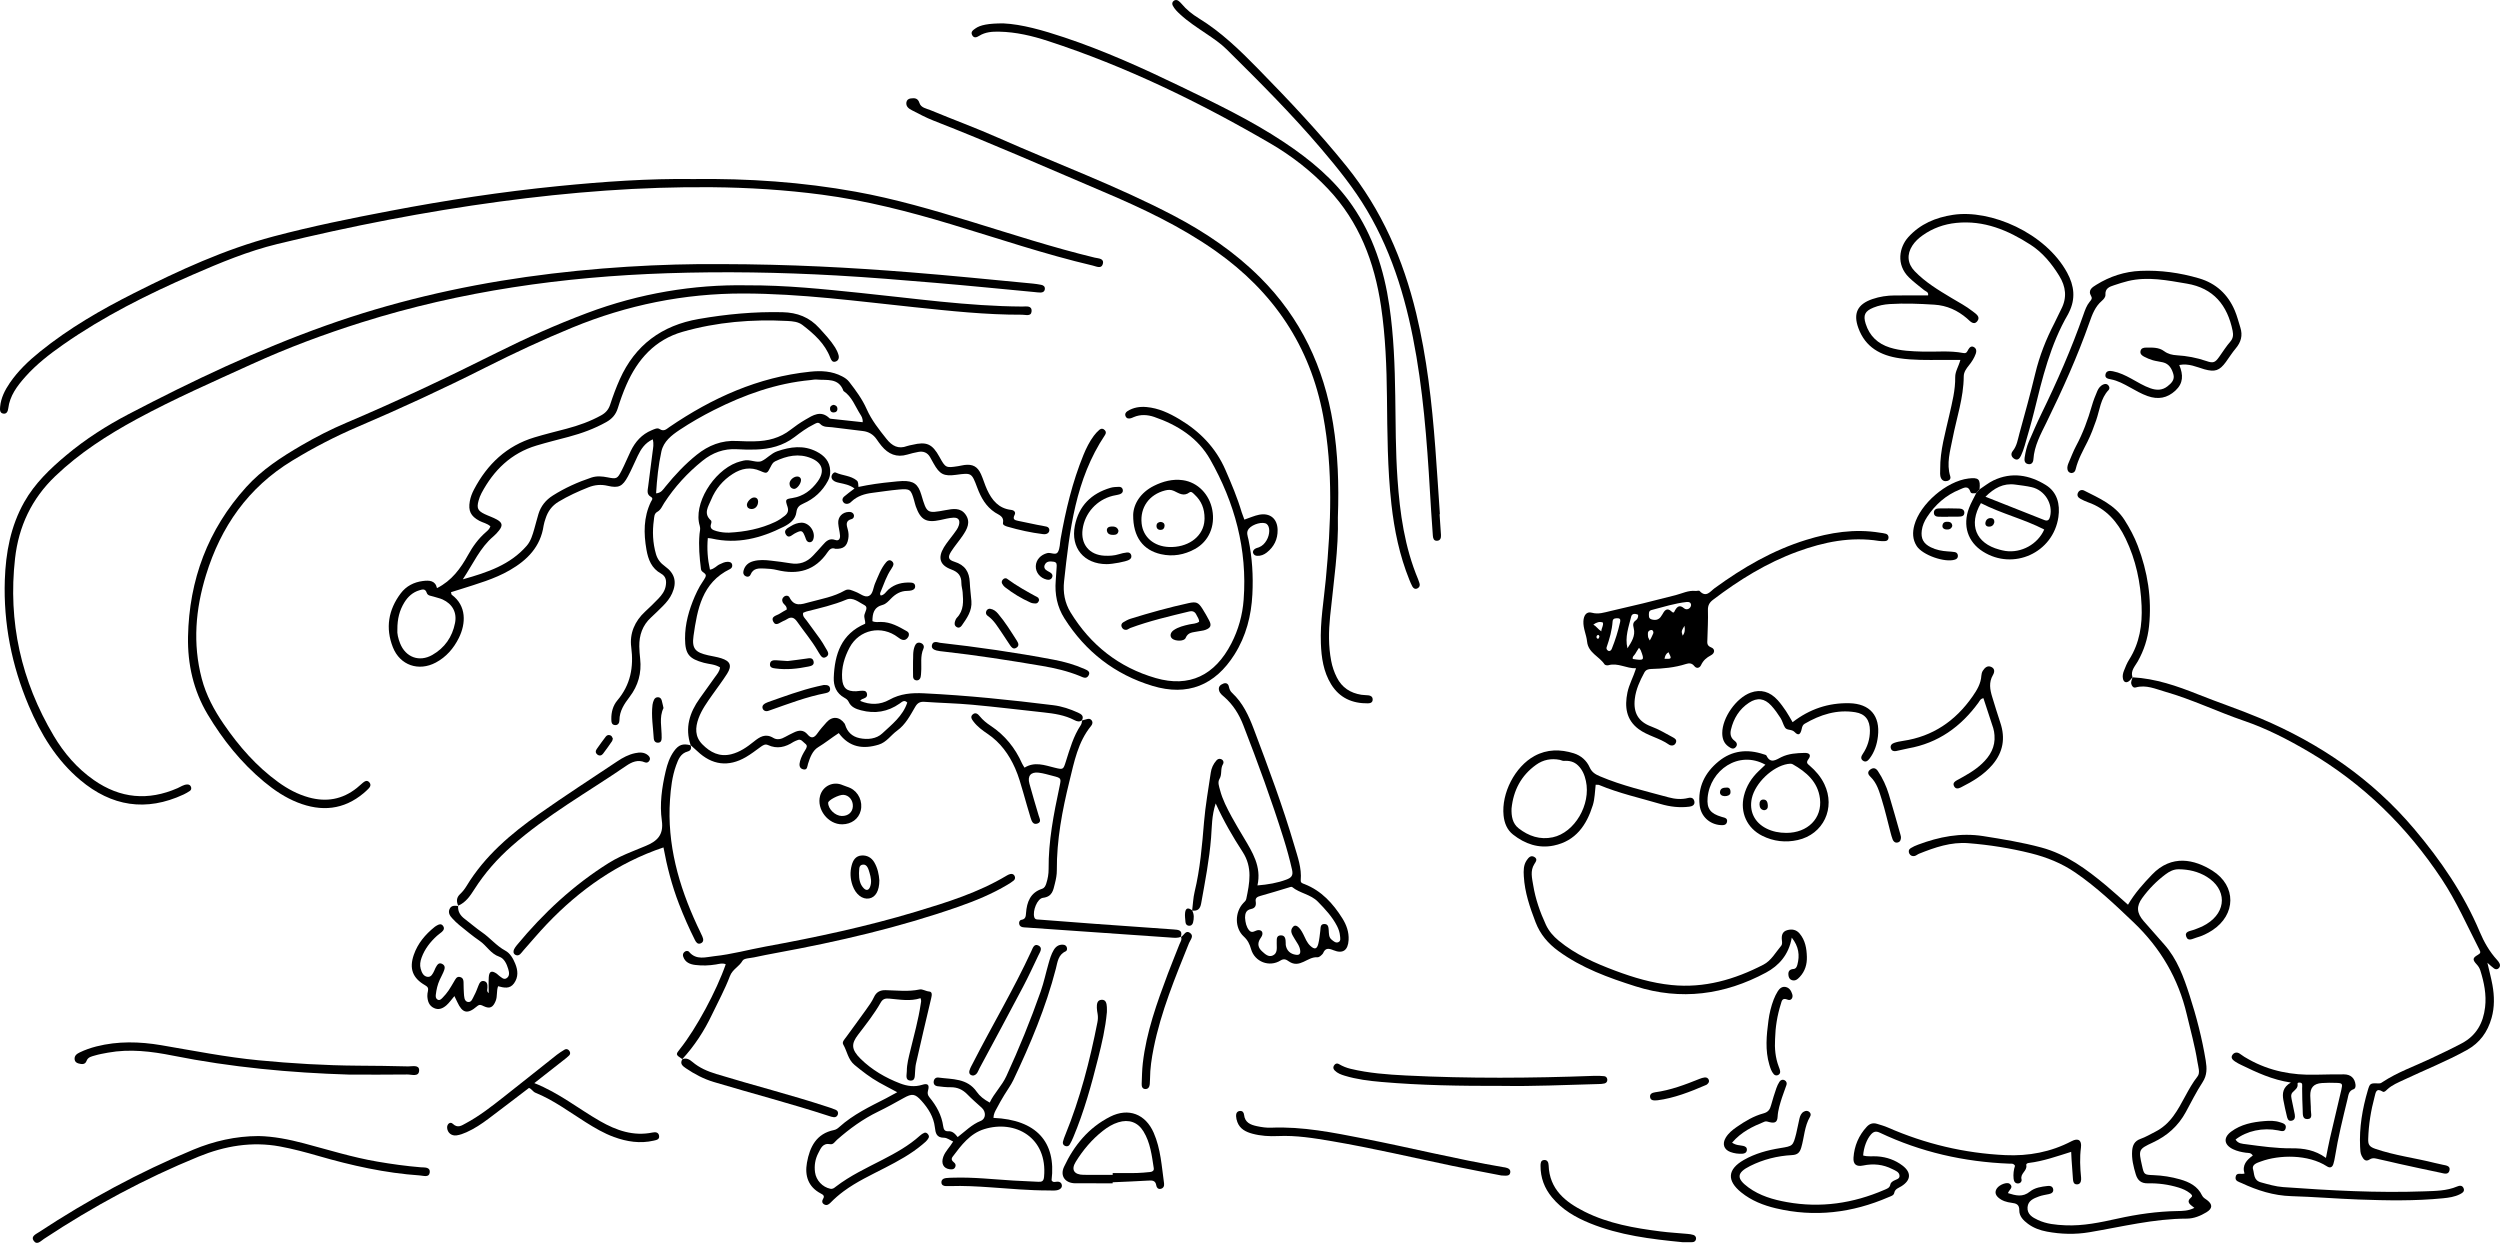 <?xml version="1.0" encoding="utf-8"?>
<!-- Generator: Adobe Illustrator 26.0.1, SVG Export Plug-In . SVG Version: 6.00 Build 0)  -->
<svg version="1.1" id="Ebene_1" xmlns="http://www.w3.org/2000/svg" xmlns:xlink="http://www.w3.org/1999/xlink" x="0px" y="0px"
	 viewBox="0 0 1202.2 597.67" style="enable-background:new 0 0 1202.2 597.67;" xml:space="preserve">
<g>
	<path d="M316.07,246.14c1.74-0.96,2.35-2.74,3.33-4.26c5.02-7.75,11.19-14.47,18.37-20.26c4.84-3.91,10.31-5.98,16.64-5.59
		c2.99,0.19,6,0.24,8.99,0.15c6.79-0.22,13.15-1.79,18.7-6.02c2.91-2.22,5.86-4.42,9.17-6.04c1.01-0.5,2.09-1.38,3.17-0.23
		c1.58,1.67,3.65,1.33,5.6,1.56c4.96,0.6,9.91,1.23,14.87,1.82c2.81,0.33,5.02,1.62,6.63,3.96c0.75,1.1,1.53,2.18,2.38,3.21
		c3.26,3.95,7.26,5.69,12.39,4.16c1.75-0.53,3.54-0.96,5.34-1.29c2.36-0.43,4.29,0.31,5.55,2.43c0.6,1,1.13,2.03,1.7,3.05
		c2.97,5.33,4.97,6.35,10.9,5.54c7.4-1,7.45-1.02,10.14,6.18c1.79,4.77,4.16,9.05,8.58,11.95c1.8,1.18,4.43,1.81,3.79,5.06
		c-0.19,0.94,1.15,1.45,2.15,1.74c5.6,1.62,11.28,2.88,17.08,3.59c0.49,0.06,1.01,0.07,1.48-0.05c0.85-0.22,1.48-0.79,1.58-1.71
		c0.1-0.96-0.48-1.62-1.32-1.84c-1.45-0.37-2.94-0.55-4.41-0.85c-3.1-0.63-6.18-1.33-9.28-1.93c-1.76-0.34-2.76-0.79-1.67-2.91
		c0.65-1.26-0.26-2.2-1.69-2.36c-6.02-0.69-9.27-4.72-11.58-9.76c-1.11-2.41-1.82-5.01-2.92-7.43c-1.68-3.71-4.02-4.92-8.01-4.4
		c-0.99,0.13-1.96,0.4-2.95,0.55c-5.95,0.92-6.09,0.85-9.02-4.47c-3.44-6.24-6.17-7.45-13.06-5.78c-0.81,0.2-1.66,0.28-2.43,0.57
		c-4.29,1.63-7.28-0.03-9.96-3.41c-3.59-4.53-7.16-8.97-9.55-14.37c-2.08-4.7-5.17-8.92-8.35-13.01c-0.91-1.18-1.99-1.95-3.39-2.68
		c-4.95-2.6-10.11-2.83-15.46-2.27c-24.99,2.6-47.08,12.6-67.6,26.58c-1.5,1.02-2.66,2.4-4.79,0.98c-1.08-0.72-2.54,0.08-3.8,0.6
		c-4.74,1.95-7.86,5.5-10.05,9.97c-1.53,3.14-2.83,6.4-4.43,9.51c-2,3.89-2.39,4.03-6.64,3.18c-2.65-0.53-5.25-0.78-7.89,0.1
		c-6.5,2.17-12.71,4.96-18.51,8.63c-3.37,2.13-5.74,5.04-6.91,8.86c-0.73,2.39-1.31,4.82-2.01,7.21c-0.84,2.88-1.64,5.8-3.67,8.13
		c-7.93,9.08-18.67,12.73-30.7,16.1c5.05-7.61,8.29-15.21,14.68-20.62c1.01-0.86,1.93-1.84,2.75-2.89c1.84-2.35,1.62-3.74-1.01-5.22
		c-1.87-1.06-3.97-1.71-5.92-2.65c-3.29-1.59-3.88-2.83-2.94-6.38c0.34-1.27,0.82-2.54,1.44-3.71
		c5.87-11.03,14.25-19.23,26.47-22.88c5.1-1.53,10.28-2.81,15.42-4.18c6.29-1.68,12.36-3.88,18.08-7.08
		c2.78-1.55,4.6-3.59,5.56-6.67c1.18-3.81,2.53-7.59,4.13-11.24c5.39-12.32,13.79-21.73,27.06-25.52c16.47-4.71,33.38-6.1,50.47-5.2
		c2.48,0.14,5.07,0.34,7.14,1.93c5.56,4.28,10.78,8.91,13.37,15.72c0.47,1.23,1.05,2.28,2.41,1.92c1.53-0.41,1.97-1.8,1.56-3.22
		c-0.36-1.26-0.93-2.5-1.63-3.61c-2.13-3.41-4.9-6.3-7.58-9.27c-4.76-5.29-10.65-7.53-17.72-7.69c-13.56-0.31-26.93,0.94-40.27,3.26
		c-17.75,3.08-30.58,12.48-37.98,29c-1.76,3.95-3.28,8.02-4.61,12.13c-0.78,2.41-2.13,3.98-4.29,5.18
		c-5.28,2.94-10.91,4.93-16.72,6.47c-5.15,1.36-10.32,2.62-15.42,4.16c-13.38,4.04-22.67,12.89-29.07,25.06
		c-0.93,1.77-1.65,3.63-2.01,5.62c-0.84,4.65,0.43,7.2,4.58,9.44c1.71,0.92,3.76,1.21,5.32,2.66c-0.43,1.3-1.34,2.06-2.19,2.8
		c-3.58,3.1-6.3,6.88-8.56,10.98c-3.59,6.5-7.84,12.35-14.93,15.93c-0.83-3.75-3.77-3.81-6.81-3.42c-4.31,0.55-8,2.44-10.63,5.93
		c-5.96,7.93-7.42,16.69-3.78,25.93c3.43,8.69,12.41,11.74,20.65,7.35c5.02-2.68,8.57-6.8,11.08-11.85
		c3.44-6.93,3.74-15.48-3.41-20.74c-0.2-0.15-0.19-0.6-0.37-1.25c1.5-0.47,3.03-0.93,4.55-1.42c8.08-2.6,16.29-4.86,23.71-9.15
		c8.43-4.86,14.81-11.29,16.28-21.46c0.17-1.15,0.58-2.26,0.93-3.37c1.09-3.46,3.07-6.18,6.25-8.1c4.59-2.76,9.42-4.97,14.38-6.93
		c3.02-1.2,6.02-1.48,9.27-0.72c5.25,1.23,7.1,0.31,9.72-4.54c1.73-3.22,3.14-6.61,4.73-9.91c1.53-3.17,3.35-6.09,7.19-7.91
		c0.62,2.32,0.17,4.13-0.05,5.91c-0.68,5.62-1.41,11.23-2.16,16.84c-0.24,1.82-0.79,3.69,1.28,4.88c1.42,0.81,0.41,1.68,0.03,2.47
		c-3.54,7.39-3.49,15.1-2.12,22.96c0.83,4.78,2.48,9,7,11.5c2.47,1.37,2.7,3.58,2.25,6.04c-0.44,2.41-1.86,4.28-3.47,5.97
		c-2.07,2.17-4.23,4.26-6.43,6.29c-5,4.62-7.52,10.52-6.67,17.06c1.25,9.64-0.32,18.12-6.7,25.66c-2.05,2.43-2.92,5.59-2.87,8.88
		c0.02,1.36,0.03,2.87,1.83,2.97c1.41,0.08,2.07-1.07,2.07-2.33c0.01-4.47,2.36-7.92,4.89-11.24c4.15-5.45,5.82-11.51,5.08-18.29
		c-0.21-1.99-0.39-3.98-0.42-5.98c-0.07-5.4,1.53-10.15,5.63-13.9c1.97-1.8,3.86-3.68,5.75-5.56c1.78-1.78,3.35-3.72,4.39-6.03
		c2.41-5.36,1.39-9.59-3.42-13.03c-2.15-1.54-3.61-3.39-4.33-5.89c-1.55-5.37-1.78-10.84-1.02-16.33
		C314.61,248.72,314.52,246.99,316.07,246.14z M318.05,217.1c1.05-4.81,4.88-7.79,8.81-10.4c5.28-3.5,10.77-6.65,16.42-9.5
		c14.67-7.39,29.95-12.89,46.44-14.43c0.99-0.1,2-0.34,2.98-0.25c4.87,0.46,10.59-1,12.91,5.49c4.08,2.73,5.6,7.33,8.07,11.22
		c0.6,0.95,1.29,1.96,1.17,3.8c-5.13-0.55-10.07-1.08-14.99-1.62c-0.33-0.04-0.74-0.06-0.95-0.26c-4.17-4.06-7.99-1.47-11.72,0.71
		c-2.44,1.43-4.78,3.05-7.01,4.79c-5.1,3.98-10.96,5.46-17.26,5.56c-2.83,0.05-5.67,0.01-8.49-0.15
		c-7.38-0.42-13.72,2.09-19.38,6.63c-5.62,4.5-10.5,9.72-15.03,15.29c-1.14,1.39-2.04,3.08-4.52,3.26
		C315.92,230.4,316.61,223.68,318.05,217.1z M218.81,299.61c-1.32,6.71-4.97,11.96-10.93,15.35c-6.26,3.57-12.84,1.11-15.49-5.61
		c-0.92-2.33-1.49-4.77-1.3-6.61c-0.04-5.13,1.04-9.27,3.36-13.05c1.71-2.76,4-4.87,7.2-5.83c1.5-0.45,2.86-0.92,3.56,1.22
		c0.49,1.49,2.12,1.41,3.34,1.83c1.41,0.49,2.92,0.74,4.26,1.35C217.56,290.42,219.82,294.52,218.81,299.61z"/>
	<path d="M518.4,342.69c-3.8-1.72-7.69-3.05-11.89-3.57c-20.66-2.57-41.35-4.71-62.16-5.72c-5.96-0.29-11.4,0.14-16.72,3.12
		c-4.36,2.44-9.17,2.57-14.02,0.52c0.42-0.39,0.61-0.7,0.89-0.81c1.26-0.47,2.76-0.83,2.42-2.6c-0.35-1.82-1.94-1.46-3.24-1.42
		c-0.67,0.02-1.33,0.18-1.99,0.2c-4.5,0.14-6.42-1.54-6.73-6.09c-0.36-5.32,1.11-10.26,3.56-14.88c4.65-8.76,15.45-10.99,23.34-4.95
		c0.65,0.49,1.37,1.01,2.14,1.19c1.29,0.31,2.28-0.44,2.84-1.54c0.5-1,0.28-2.01-0.74-2.59c-3.89-2.21-7.76-4.47-12.46-4.47
		c-1.31,0-2.66,0.29-4.11-0.38c0.03-3.63,0.61-6.72,5-7.85c1.47-0.38,2.78-1.81,3.92-2.99c2.19-2.25,4.67-3.72,7.89-3.72
		c0.66-0.01,1.34-0.07,1.98-0.23c1.05-0.27,1.83-0.88,1.75-2.08c-0.08-1.26-1.02-1.63-2.08-1.68c-3.95-0.19-7.6,0.6-10.7,3.28
		c-1.2,1.04-1.96,2.69-3.75,2.94c-0.6-0.68-0.25-1.32,0-1.91c1.54-3.68,2.76-7.51,5.05-10.84c0.29-0.41,0.53-0.85,0.76-1.29
		c0.56-1.04,0.32-1.97-0.62-2.6c-1.03-0.69-1.92-0.16-2.61,0.65c-2.53,2.97-3.78,6.61-5.31,10.12c-0.92,2.11-0.97,5.17-3,6.08
		c-2.02,0.91-4.24-1.23-6.38-1.99c-1.68-0.6-3.31-1.72-5.22-0.62c-5.29,3.04-11.23,4.03-17,5.61c-3.81,1.04-7.25,2.38-9.58-2.33
		c-0.41-0.83-1.66-1.1-2.64-0.31c-0.89,0.72-1.07,1.64-0.61,2.67c0.53,1.16,2.12,1.69,1.93,3.52c-1.02,0.58-2.2,1.17-3.28,1.91
		c-1.46,1.01-4.57,1.26-3.15,3.96c1.24,2.36,3.17,0.28,4.74-0.34c0.61-0.24,1.23-0.52,1.78-0.89c2.11-1.4,3.53-0.81,4.95,1.21
		c3.24,4.64,6.93,8.96,9.79,13.87c0.17,0.29,0.32,0.59,0.51,0.86c0.91,1.33,1.73,3.47,3.72,2.14c1.9-1.27,0.35-2.99-0.42-4.39
		c-0.81-1.45-1.67-2.89-2.63-4.24c-2.12-2.99-4.35-5.9-6.48-8.88c-0.75-1.04-1.96-1.9-1.64-3.64c0.52-0.21,1.09-0.52,1.7-0.67
		c6.44-1.63,12.91-3.09,19.1-5.69c3.2-1.34,6.02,1.31,8.73,2.68c1.9,0.97,0.33,3.06-0.02,4.51c-0.38,1.57,0.54,2.89,0.32,4.41
		c-11.47,4.88-14.67,14.64-15.09,25.92c-0.15,4.06,1.27,7.53,5.05,9.64c0.87,0.49,1.66,0.99,2.12,2c1.15,2.53,3.46,3.42,5.95,4.07
		c6.68,1.76,12.87,0.74,18.53-3.23c1.21-0.85,2.26-2,3.7-0.49c-2.17,6.52-7.44,10.54-12.06,14.86c-2.78,2.59-6.97,3.08-10.92,2.24
		c-3.58-0.76-5.86-2.98-6.92-6.48c-0.05-0.16-0.11-0.33-0.2-0.46c-2.4-3.44-5.97-3.75-8.71-0.69c-1.56,1.73-3.11,3.49-4.45,5.39
		c-1.46,2.07-2.88,2.65-4.67,0.49c-1.98-2.38-4.29-2.14-6.74-0.9c-1.33,0.68-2.71,1.28-4,2.04c-1.85,1.09-3.93,1.61-5.71,0.52
		c-3.84-2.34-6.58-0.53-9.44,1.78c-3.25,2.61-6.65,5.01-10.81,6.05c-5.68,1.42-10.11-0.9-13.92-4.76
		c-3.64-3.69-3.46-8.06-1.81-12.56c1.52-4.12,4.08-7.62,6.56-11.17c2.39-3.41,4.94-6.71,7.16-10.23c2.44-3.88,1.56-6.05-2.84-7.44
		c-2.06-0.65-4.22-0.95-6.33-1.43c-6.07-1.39-7.87-3.11-6.98-9.35c1.83-12.76,4.07-25.56,17.52-32.1c0.83-0.4,1.24-1.16,1.07-2.05
		c-0.23-1.21-1.2-1.46-2.28-1.44c-1.37,0.03-2.56,0.65-3.77,1.21c-1.49,0.68-2.49,2.21-4.64,2.56c-1.13-5.05-1.49-10.02-1.03-15.19
		c0.87,0.1,1.37,0.11,1.84,0.22c12.35,2.84,23.76-0.16,34.71-5.69c2.86-1.44,5.61-3.5,6.03-6.88c0.3-2.42,1.38-3.38,3.35-4.24
		c5.19-2.28,9.17-5.93,11.86-10.98c0.81-1.53,1.12-3.04,1.06-4.76c-0.15-4.57-2.82-7.35-6.57-9.27c-6.25-3.2-12.56-2.32-18.9-0.14
		c-2.91,1-4.91,3.5-7.42,4.68c-2.39,1.12-5.75-0.97-8.75-0.2c-1.13,0.29-2.27,0.55-3.36,0.96c-11.29,4.28-20.96,20.01-17.72,30.44
		c0.43,1.39,0,2.62-0.12,3.93c-0.51,5.68-0.01,11.3,0.71,16.94c0.23,1.77,3.17,1.77,2.09,3.87c-0.75,1.48-1.82,2.79-2.63,4.24
		c-0.89,1.6-1.72,3.24-2.44,4.92c-2.79,6.47-4.73,13.2-4.69,20.29c0.04,7.53,1.96,9.72,9.06,11.65c2.53,0.69,5.27,0.65,7.77,2.21
		c-0.18,1.92-1.46,3.28-2.49,4.74c-2.4,3.4-4.83,6.78-7.26,10.16c-4.91,6.84-7.21,14.16-4.39,22.49c1.08,0.98,2.19,1.93,3.25,2.93
		c7.02,6.68,14.91,7.7,23.3,2.83c2.44-1.41,4.69-3.16,6.98-4.82c1.12-0.81,2.25-1.64,3.64-1c4.43,2.04,8.43,1.03,12.28-1.5
		c0.55-0.36,1.22-0.53,1.82-0.81c1.88-0.87,2.66,0.81,3.8,1.63c1.31,0.95,0.73,1.98,0.08,3.03c-1.05,1.7-2.01,3.46-2.54,5.41
		c-0.48,1.77-0.45,3.55,1.67,3.97c1.87,0.37,1.79-1.46,2.17-2.69c0.95-3.07,2.2-6.37,4.84-7.97c3.4-2.05,6.47-4.57,9.94-6.81
		c5.08,6.89,11.68,7.86,19.22,5.55c3.8-1.16,5.84-4.57,8.86-6.74c4.01-2.88,6.27-7.29,8.7-11.46c1.04-1.79,2.26-2.54,4.42-2.38
		c7.64,0.55,15.31,0.69,22.94,1.39c11.44,1.05,22.85,2.44,34.27,3.68c5.15,0.56,10.25,1.29,14.93,3.74c1.18,0.62,2.4,0.96,3.6,0.09
		C521.36,344.32,520.06,343.44,518.4,342.69z M341.95,240.36c2.12-5.2,5.64-9.42,10.41-12.46c4.16-2.66,8.52-3.53,13.28-1.42
		c3.22,1.42,3.27,1.26,4.93-1.97c0.53-1.03,1.04-2.12,2.17-2.66c5.6-2.67,11.38-3.98,17.35-1.5c5.51,2.29,6.61,6.36,3.11,11.19
		c-3.02,4.16-6.89,7.14-12.19,7.96c-3.33,0.52-3.49,0.69-2.32,4.16c0.67,1.99,0.04,3.29-1.31,4.37c-1.42,1.14-2.96,2.19-4.6,2.96
		c-7.03,3.31-14.51,4.77-22.22,5.15c-2.02,0.04-4-0.18-5.94-0.72c-1.89-0.55-3.59-1.15-2.62-3.73c0.16-0.41,0.15-1.18-0.11-1.41
		C338.08,246.94,340.66,243.53,341.95,240.36z"/>
	<path d="M332.13,358.37c-0.01-0.02-0.01-0.03-0.02-0.05c-0.02-0.02-0.04-0.04-0.06-0.06L332.13,358.37z"/>
	<path d="M520.42,346.3c-0.01,0.01-0.02,0.01-0.02,0.02c0-0.01,0-0.01,0-0.02l-0.05,0.05c-0.02,0.02-0.05,0.03-0.07,0.05
		c-0.01,0.01-0.01,0.02-0.02,0.03l-0.04,0.03c0.01,0,0.02,0,0.02-0.01c0,0,0,0,0,0.01l0.01-0.01c0.04-0.01,0.08-0.02,0.12-0.03
		c0.01-0.03,0.01-0.07,0.02-0.1L520.42,346.3z"/>
	<path d="M38.57,375.1c15.08,12.69,31.67,15.37,49.75,6.94c1.04-0.49,2.05-1.08,3.01-1.73c0.58-0.39,0.76-1.1,0.56-1.78
		c-0.27-0.92-0.99-1.34-1.89-1.3c-1.72,0.08-3.11,1.12-4.62,1.78c-14.13,6.19-27.56,4.96-40.23-3.88
		c-8.06-5.63-14.36-12.94-19.33-21.32C10.18,327.47,3.79,299,7.24,268.52c1.74-15.37,7.95-28.66,19.33-39.54
		c11.69-11.17,25.08-19.78,39.17-27.43c18.02-9.78,36.8-17.98,55.43-26.48c17.13-7.81,34.75-14.38,52.71-20.04
		c47.85-15.08,97.01-21.98,147-23.64c27.15-0.9,54.32-0.45,81.44,1.08c15.8,0.9,31.57,2.2,47.34,3.53
		c15.93,1.34,31.84,2.95,47.76,4.44c0.99,0.09,1.99,0.25,2.98,0.24c1.11,0,1.95-0.53,2.05-1.73c0.1-1.23-0.74-1.79-1.79-1.99
		c-1.31-0.25-2.63-0.46-3.95-0.59c-19.73-1.87-39.45-3.88-59.21-5.45c-28.58-2.27-57.17-3.85-90.91-3.92
		c-27.96-0.22-60.86,1.55-93.59,6.19c-32.9,4.67-65.1,12.23-96.42,23.4c-32.69,11.65-63.98,26.49-94.69,42.54
		c-10.63,5.56-20.76,12.02-30,19.76c-7.82,6.55-15.16,13.55-20.24,22.56c-6.55,11.61-8.89,24.35-9.33,37.44
		c-0.7,20.94,3.32,41.09,11.46,60.38C19.54,352.92,27.09,365.43,38.57,375.1z"/>
	<path d="M140.45,221.57c10.13-6.18,20.6-11.63,31.48-16.28c20.84-8.91,41.39-18.39,61.62-28.6c13.68-6.9,27.56-13.38,41.74-19.2
		c26.36-10.83,53.7-16.4,82.25-16.35c27.56,0.04,54.81,3.72,82.14,6.58c17.24,1.81,34.46,3.69,51.82,3.62
		c1.64-0.01,4.36,0.98,4.56-1.58c0.24-3-2.65-2.34-4.47-2.35c-26.22-0.15-52.13-3.94-78.14-6.58c-17.57-1.79-35.12-3.71-54.49-3.63
		c-25.27-0.45-51.39,3.83-76.67,13.34c-14.83,5.58-29.27,12.01-43.42,19.09c-23.83,11.93-47.91,23.31-72.45,33.72
		c-7.36,3.12-14.49,6.77-21.4,10.79c-9.67,5.63-19.06,11.71-26.63,20.09c-18.43,20.42-27.44,44.65-27.98,71.95
		c-0.25,13.17,2.58,25.87,9.43,37.34c7.31,12.24,16.13,23.26,27.15,32.42c4.9,4.07,10.16,7.6,16.09,9.95
		c11.44,4.53,22.17,3.62,31.84-4.52c0.77-0.64,1.49-1.34,2.2-2.04c0.9-0.89,1.45-1.93,0.52-3.07c-0.99-1.2-2.08-0.72-3.06,0.08
		c-1.03,0.84-1.99,1.78-3.03,2.61c-6.9,5.49-14.59,6.85-23.05,4.51c-5.39-1.49-10.2-4.09-14.67-7.33
		c-10.52-7.62-18.92-17.24-26.23-27.9c-4.65-6.77-8.49-13.9-10.59-21.91c-4.41-16.81-2.99-33.38,2.04-49.76
		C106.2,253.26,119.33,234.45,140.45,221.57z"/>
	<path d="M482.94,526.57c1.44-2.42,3.17-4.69,4.37-7.21c8.21-17.32,15.63-34.94,20.44-53.56c0.81-3.13,1.07-6.69,4.7-8.31
		c0.65-0.29,0.77-1.11,0.61-1.76c-0.21-0.89-0.89-1.38-1.81-1.44c-2.05-0.14-3.49,0.82-4.52,2.53c-1.22,2.03-1.86,4.27-2.5,6.51
		c-1.29,4.47-2.23,9.04-3.78,13.45c-4.86,13.84-10.39,27.38-16.51,40.71c-2.16,4.7-5.86,8.14-8,12.72
		c-2.81-1.51-4.84-3.16-6.22-5.15c-4.61-6.66-11.79-5.98-18.43-6.88c-1.31-0.17-2.22,0.67-2.31,2.06c-0.07,1.17,0.66,1.95,1.72,2.09
		c2.15,0.28,4.31,0.52,6.47,0.5c3.21-0.03,5.75,1.12,7.98,3.41c2.2,2.26,4.6,4.34,6.95,6.46c2.12,1.91,2.1,5.28-0.53,6.34
		c-4.3,1.73-7.41,4.99-11.04,7.76c-1.23-1.55-2.47-2.94-4.53-2.8c-1.82,0.12-2.24-1.05-2.44-2.46c-0.75-5.28-3.23-9.76-6.56-13.8
		c-0.94-1.14-1.1-2.03-0.68-3.54c0.71-2.57-0.25-3.36-2.83-2.54c-3.67,1.17-7.23,0.65-10.64-0.66c-7.06-2.71-13.57-6.5-18.97-11.8
		c-4.74-4.66-4.45-7.4-1.25-11.61c3.83-5.03,7.78-10.01,10.91-15.52c1.06-1.87,2.41-2,4.13-1.85c5.05,0.44,10.1,1.41,14.99-0.21
		c0.53,1.25,0.2,2.04,0.08,2.85c-1.12,7.59-3.21,14.96-5,22.4c-0.77,3.23-1.67,6.46-1.67,9.82c0,1.69-0.92,4.29,1.59,4.56
		c2.59,0.28,2.19-2.33,2.37-4.08c0.13-1.32,0.13-2.68,0.42-3.97c2.4-10.53,4.82-21.06,7.34-31.57c0.34-1.45,0.63-3.1-0.98-3.22
		c-1.65-0.13-3.21-1.27-4.57-0.98c-5.48,1.16-10.92,0.45-16.39,0.33c-2.41-0.06-4.41,0.78-5.57,3.34c-1.02,2.24-2.56,4.28-4,6.31
		c-3.09,4.35-6.28,8.62-9.4,12.94c-0.77,1.06-2.09,2.34-1.39,3.54c1.88,3.24,2.27,7.21,5.45,9.84c3.74,3.09,7.55,6.03,11.77,8.41
		c2.67,1.5,5.39,2.9,8.75,4.7c-2.18,1.19-3.74,2.08-5.33,2.9c-7.86,4.02-15.85,7.81-22.5,13.8c-0.72,0.65-1.5,1.27-2.55,1.48
		c-8.56,1.72-11.69,8.16-13.04,15.71c-1.11,6.22,0.57,11.61,6.63,14.8c1.18,0.61,2.01,1.17,1.12,2.61c-0.6,0.96-0.59,1.94,0.44,2.59
		c1.22,0.76,2.23,0.17,3.1-0.72c1.99-2.03,4.11-3.88,6.4-5.57c6.2-4.58,13.17-7.8,19.97-11.31c6.23-3.21,12.37-6.55,17.77-11.07
		c1.14-0.95,2.36-1.86,3.07-3.24c0.37-0.71,0.08-1.28-0.33-1.82c-0.44-0.57-1.1-0.9-1.74-0.64c-0.75,0.3-1.46,0.8-2.07,1.35
		c-5.37,4.85-11.64,8.31-18.01,11.6c-7.69,3.97-15.55,7.63-22.47,12.95c-0.75,0.59-1.46,1.24-2.64,1c-3.72-0.76-6.83-4.02-7.35-7.92
		c-0.43-3.23,0.07-6.35,1.57-9.22c1.2-2.29,2.14-4.99,5.77-4.29c1.42,0.27,2.24-1.24,3.22-2.11c6.02-5.31,12.45-9.99,19.71-13.51
		c4.19-2.03,8.27-4.3,12.34-6.57c4.04-2.26,5.44-2.15,8.56,1.31c3.28,3.65,5.86,7.74,6.45,12.72c0.33,2.83,0.75,5.06,4.43,5.06
		c1.43,0,2.86,1.16,4.37,1.82c-1.57,2.68-3.76,4.62-4.74,7.33c-1.16,3.22,0.06,5.61,3.08,6c0.99,0.12,2.03,0.16,2.61-0.95
		c0.45-0.86,0.22-1.69-0.45-2.24c-0.99-0.83-1.68-1.59-0.72-2.87c4.12-5.49,8.33-11.12,15.16-13.23
		c14.91-4.62,30.54,4.02,28.77,22.94c-0.2,2.17-1.1,2.46-2.78,2.38c-3.99-0.19-7.98-0.35-11.97-0.59
		c-9.64-0.58-19.26-1.69-28.94-1.38c-1.16,0.04-2.34,0.04-3.49,0.18c-1.28,0.16-2.29,0.85-2.17,2.25c0.1,1.15,1.05,1.59,2.16,1.61
		c0.67,0.01,1.33,0.02,2,0c6.5-0.22,12.98,0.14,19.47,0.6c9.3,0.65,18.6,1.51,27.94,1.5c1.67,0,3.36,0.27,4.94-0.4
		c0.96-0.4,1.61-1.22,1.36-2.36c-0.19-0.89-0.82-1.36-1.77-1.47c-1.07-0.12-2.36,0.75-3.14-0.67c2.29-18.53-7.39-29.1-27.94-30
		c0.04-1.9,0.84-3.21,1.53-4.49C480.38,530.86,481.67,528.71,482.94,526.57z"/>
	<path d="M3.97,196.39c0.75-6.11,4.26-10.74,8.15-15.14c5.34-6.02,11.67-10.92,18.23-15.51c19.46-13.62,40.59-24.18,62.31-33.63
		c13.28-5.78,26.67-11.36,40.79-14.79c35.28-8.58,70.87-15.53,106.87-20.38c33.89-4.56,67.88-7.23,102.09-6.91
		c17.68,0.17,35.29,1.27,52.8,3.58c21.17,2.8,41.79,8.09,62.22,14.25c22.62,6.82,45.01,14.43,68.04,19.84
		c1.68,0.39,4.09,1.7,4.81-0.61c0.9-2.89-2.1-2.78-3.85-3.2c-20.07-4.84-39.69-11.26-59.42-17.31c-18.3-5.6-36.67-10.98-55.54-14.39
		c-25.65-4.64-51.53-6.43-78.23-6.09c-21.2-0.3-42.97,1.24-64.69,3.39c-27.18,2.7-54.17,6.81-81,11.93
		c-18.81,3.58-37.58,7.39-56.08,12.29c-23.44,6.22-45.38,16.33-66.96,27.21c-15.93,8.03-31.35,16.94-45.29,28.2
		c-5.47,4.42-10.54,9.22-14.52,15.05c-2.36,3.46-4.24,7.16-4.64,11.44c-0.12,1.36-0.21,2.96,1.45,3.28
		C3.18,199.21,3.8,197.8,3.97,196.39z"/>
	<path d="M1063.92,418.7c-8.54-5.39-19.6-8.04-29.08,1.91c-4.15,4.36-8.18,8.75-11.53,14.45c-3.78-3.32-7.08-6.35-10.53-9.24
		c-9.39-7.8-19.11-15.05-31.2-18.29c-9.18-2.46-18.52-3.99-27.9-5.47c-10.93-1.72-21.18,0.33-31.29,4.11c-1.24,0.46-2.47,1-3.58,1.7
		c-0.93,0.58-1.19,1.6-0.65,2.63c0.53,0.99,1.51,1.36,2.53,1.13c0.77-0.17,1.42-0.81,2.18-1.11c7.6-3.04,15.3-5.71,23.67-5.05
		c10.14,0.8,20.16,2.39,30.04,4.85c7.65,1.91,14.84,4.78,21.41,9.28c10.22,7,19.13,15.47,28.06,23.99
		c12.91,12.33,21.48,26.94,25.55,44.32c1.79,7.61,3.92,15.14,5.13,22.88c0.36,2.29,1.39,5.09,0.02,6.84
		c-4.67,5.95-7.23,13.11-11.69,19.14c-2.32,3.13-5.12,5.68-8.6,7.45c-2.37,1.21-4.7,2.59-7.19,3.47c-2.85,1.01-3.77,3.09-3.97,5.72
		c-0.29,3.88,0.63,7.59,1.74,11.28c0.88,2.92,2.59,4.42,5.8,4.35c5.02-0.1,9.96,0.55,14.79,2.03c1.94,0.6,3.76,1.38,5.35,2.62
		c0.61,0.47,1.65,1.29,0.83,1.98c-3.06,2.56-0.18,3.76,1.41,5.17c-2.83,1.47-5.53,1.49-8.18,1.53c-9.7,0.16-19.22,1.53-28.69,3.62
		c-8.29,1.83-16.61,3.62-25.2,3.23c-4.51-0.2-9.01-0.61-13.15-2.55c-2.58-1.21-5.26-2.69-5-6.14c0.25-3.18,2.94-4.24,5.45-5.17
		c1.55-0.57,3.22-0.8,4.85-1.15c1.29-0.27,2.26-0.92,2.03-2.33c-0.24-1.42-1.44-1.71-2.7-1.57c-3,0.34-6.14,0.79-8.47,2.69
		c-3.54,2.89-6.91,1.88-10.59,0.75c0.55-1.65,2.92-2.77,0.87-4.47c-1.23-1.02-4.89,0.35-6.15,2.15c-1.16,1.67-0.76,3.18,0.65,4.44
		c1.81,1.61,4.05,2.24,6.4,2.54c2.12,0.27,3.74,0.72,3.69,3.57c-0.05,2.86,1.94,4.87,4.14,6.51c2.73,2.03,5.85,3.15,9.16,3.77
		c6.78,1.26,13.58,1.44,20.38,0.3c15.58-2.61,30.96-6.53,46.92-6.55c3.31-0.01,6.54-1.31,9.42-3.07c2.93-1.79,3.02-3.73,0.34-5.8
		c-0.91-0.7-1.93-1.13-2.49-2.31c-2.1-4.44-6.08-6.41-10.53-7.69c-4.18-1.2-8.44-1.87-12.79-2.04c-4.56-0.18-4.56-0.24-5.55-4.66
		c-1.69-7.52-1.71-7.81,5.24-11.04c6.91-3.21,12.21-7.96,15.84-14.64c2.62-4.82,5.08-9.76,8.07-14.35c2.21-3.39,2.1-6.75,1.51-10.37
		c-1.75-10.7-4.46-21.17-7.79-31.47c-2.82-8.73-5.91-17.36-12.17-24.4c-3.32-3.73-6.62-7.48-9.9-11.25
		c-3.38-3.89-3.56-7.12-0.69-11.07c3.16-4.34,6.88-8.14,11.17-11.36c1.88-1.41,3.88-2.5,6.39-2.48c4.77,0.05,9.28,1.07,13.36,3.54
		c9.86,5.97,9.84,16.84-0.01,22.83c-1.99,1.21-4.16,2.06-6.37,2.83c-1.6,0.56-4.29,0.71-3.35,3.25c0.91,2.45,3.19,0.88,4.79,0.44
		c2.73-0.74,5.3-1.96,7.69-3.52C1075.3,439.89,1075.53,426.02,1063.92,418.7z"/>
	<path d="M771.58,319.47c0.26,0.4,1.3,0.59,1.85,0.43c4.63-1.32,8.61,1.62,13.33,1.46c-1.34,4.28-3.37,7.77-4.17,11.69
		c-1.39,6.83-0.62,13.05,5.34,17.52c4.4,3.3,10.07,4.28,14.6,7.47c1.01,0.71,2.72,0.75,3.38-0.91c0.57-1.42-0.52-2.08-1.6-2.65
		c-3.37-1.78-6.59-3.77-10.23-5.11c-6.3-2.33-8.71-6.66-7.93-13.31c0.53-4.54,2.41-8.62,4.56-12.6c0.73-1.37,1.87-1.72,3.3-1.76
		c5.67-0.15,11.3-0.65,16.75-2.4c1.48-0.47,2.82-0.5,3.99,0.99c1.11,1.42,2.61,0.93,3.24-0.43c1.04-2.25,2.61-3.61,4.78-4.75
		c1.94-1.02,2.03-3.03,0.13-3.77c-2.28-0.89-1.89-2.31-1.85-3.93c0.13-4.66,0.4-9.33,0.26-13.98c-0.07-2.3,0.72-3.68,2.45-5
		c12.52-9.53,25.79-17.76,40.63-23.18c12.65-4.62,25.61-7.29,39.18-5.13c0.97,0.15,1.99,0.14,2.98,0.08
		c0.92-0.06,1.54-0.61,1.61-1.57c0.07-0.92-0.4-1.67-1.24-1.94c-0.93-0.3-1.95-0.37-2.93-0.53c-12.13-2-23.9-0.11-35.46,3.47
		c-16.09,4.98-30.43,13.33-43.97,23.2c-2.11,1.53-4.08,4.79-7.27,1.35c-0.3-0.33-1.29,0.06-1.94-0.01c-3.42-0.36-6.39,1.2-9.55,2.02
		c-10.46,2.73-20.97,5.28-31.52,7.68c-2.83,0.65-5.63,1.66-8.81,0.77c-2.53-0.72-3.91,1.25-4.04,4.14
		c-0.16,3.42,1.45,6.47,1.77,9.74C763.75,313.99,769.07,315.62,771.58,319.47z M800.44,316.79c0.2-1.33,0.68-2.46,1.92-3.16
		C803.97,316.9,803.97,316.9,800.44,316.79z M809.16,305.68c-0.67-2.15-0.67-2.15,0.87-4.74
		C810.34,302.73,810.3,304.25,809.16,305.68z M794.15,293.36c5.62-1.45,11.18-3.24,16.98-3.88c1.05-0.12,2.01,0.21,2.07,1.47
		c-0.12,1.68-2.06,2.68-3.36,1.57c-2.05-1.75-3.22-0.97-4.33,0.94c-0.35,0.6-0.52,1.73-1.66,0.63c-2.36-2.27-3.53-0.31-4.52,1.48
		c-0.99,1.79-2.2,2.82-4.37,2.46c-1.09-0.18-1.97-0.51-2.01-1.74C792.91,295.16,792.68,293.74,794.15,293.36z M793.74,302.99
		c0.27-0.08,0.72-0.07,0.88,0.1c1.05,1.1,0.05,2.05-0.3,3.04c-0.16,0.44-0.43,0.84-0.98,1.87c-0.47-1-0.8-1.4-0.81-1.81
		C792.47,304.97,791.99,303.52,793.74,302.99z M789,312.72c1.87,4.81,1.68,5.02-3.81,4.17c-0.34-1.19,0.75-1.71,1.19-2.53
		c0.45-0.85,1.02-1.64,1.79-2.86C788.67,312.23,788.9,312.45,789,312.72z M784.43,296.43c0.35-1.43,1.97-1.49,3.31-0.77
		c0.1,1.1-0.23,2.02-1.09,2.63c-1.4,1.02-1.48,2.03-1.03,3.78c0.96,3.7-1.12,6.71-3,9.68C781.29,306.36,783.21,301.42,784.43,296.43
		z M772.61,311.2c1.41-4.05,2.56-8.14,2.87-12.46c0.1-1.47,1.59-1.52,2.73-1.41c1.14,0.12,1.02,1.12,0.85,1.9
		c-0.96,4.35-2.3,8.58-3.96,12.71c-0.26,0.65-0.64,1.12-1.43,1.16C772.85,312.76,772.29,312.1,772.61,311.2z M768.56,307.15
		c-0.5,0.11-0.88-0.38-0.85-0.92c0.01-0.28,0.21-0.65,0.44-0.78c0.53-0.3,0.85-0.02,0.98,0.72
		C768.99,306.43,768.84,307.09,768.56,307.15z M770.79,299.37c0.39,1.51-0.67,2.53-0.76,4.22c-1.59-1.02-2.38-2.42-3.83-3.23
		C767.79,299.23,769.23,298.76,770.79,299.37z"/>
	<path d="M438.56,53.04c3.39,1.76,6.79,3.57,10.35,4.96c27.46,10.72,54.42,22.63,81.54,34.16c18.87,8.02,37.39,16.73,54.24,28.63
		c27.67,19.55,45.31,45.58,51.57,79.07c4.88,26.15,3.79,52.42,1.3,78.68c-0.97,10.27-2.77,20.48-2.38,30.85
		c0.26,6.88,1.23,13.63,4.92,19.65c4.05,6.59,10.19,9.28,17.72,9.19c1.26-0.02,2.36-0.46,2.27-2.01c-0.07-1.18-0.93-1.71-2-1.84
		c-1.15-0.14-2.33-0.09-3.48-0.28c-5.25-0.85-9.28-3.43-11.74-8.3c-1.29-2.55-2.2-5.2-2.73-8c-1.35-7.11-1.24-14.25-0.51-21.41
		c1.68-16.4,4.13-32.74,3.73-47.51c0.56-16.3,0.02-30.76-2.31-45.14c-4.38-27.09-15.51-50.79-35.09-70.31
		c-12.28-12.24-26.46-21.82-41.73-29.81c-27.18-14.23-55.99-24.85-83.99-37.26c-10.8-4.79-21.91-8.85-32.83-13.39
		c-1.91-0.79-4.52-1.12-5.25-3.41c-0.78-2.45-2.36-2.47-4.27-2.21c-1.09,0.15-1.88,0.81-2.03,1.91
		C435.58,51.31,437.11,52.29,438.56,53.04z"/>
	<path d="M599.3,432.3c-0.18,0.87-0.84,1.35-1.41,1.96c-4.13,4.37-4.22,12.02,0.2,16.08c1.95,1.8,2.83,3.63,3.53,6.1
		c1.75,6.13,8.82,8.81,14.16,5.44c1.8-1.14,2.95-0.29,4.03,0.45c5.21,3.57,8.92-2.33,13.6-2c1.04,0.07,1.79-0.79,2.51-1.49
		c0.12-0.12,0.24-0.25,0.3-0.4c1.07-2.63,2.59-2.49,5.04-1.49c4.52,1.85,6.98,0.02,7.26-4.92c0.21-3.8-1.02-7.26-3-10.41
		c-4.51-7.18-10.05-13.27-18.19-16.46c-0.92-0.36-1.95-0.53-1.83-1.91c0.52-5.8-1.47-11.15-3.05-16.55
		c-5.58-19.03-12.53-37.58-19.53-56.12c-2.43-6.44-5.28-12.61-10.44-17.4c-0.91-0.84-1.29-1.82-1.54-3.02
		c-0.27-1.29-1.24-1.98-2.63-1.44c-1.54,0.59-2.59,1.59-2.05,3.43c0.39,1.35,1.52,2.17,2.51,3.04c4.24,3.72,7.11,8.37,9.12,13.56
		c6.98,18.02,13.63,36.15,19.4,54.59c1.54,4.93,2.91,9.89,4.04,14.94c0.63,2.78-0.33,3.8-2.75,4.71c-4.34,1.62-8.79,2.38-13.89,2.8
		c2.03-9.13-2.48-16.06-6.65-23.1c-1.95-3.3-3.95-6.57-5.77-9.94c-2.21-4.1-4.38-8.23-5.57-12.79c-0.47-1.79-1.25-3.76-0.28-5.35
		c1.37-2.26,0.33-4.91,1.68-7.12c0.52-0.85,0.26-1.99-0.93-2.45c-0.89-0.34-1.65,0.01-2.23,0.67c-1.48,1.66-2.39,3.67-2.7,5.82
		c-1.15,7.9-2.57,15.76-3.24,23.74c-0.94,11.28-1.87,22.57-4.54,33.63c-0.69,2.89-0.79,5.93-1.17,8.9c-1.71-1.34-3.11-1.42-3.4,1.12
		c-0.18,1.46,0.06,2.97,0.18,4.45c0.07,0.87,0.5,1.62,1.43,1.78c1.15,0.2,1.96-0.45,2.21-1.5c0.47-1.95,0.6-3.92-0.42-5.79v-0.02
		c0,0.01,0,0.03,0.01,0.03c2.64,0.34,3.84-0.76,4.32-3.46c1.87-10.49,3.93-20.93,4.77-31.59c0.41-5.18,0.26-10.52,2.21-16.46
		c3.91,8.64,8.28,16.1,12.96,23.31C602.41,417.13,600.91,424.6,599.3,432.3z M603.84,433.45c-0.26-1.64,0.76-2.22,2.26-2.63
		c4.48-1.22,8.92-2.64,13.38-3.96c0.62-0.19,1.55-0.57,1.88-0.3c3.73,3.05,8.87,3.45,12.39,7.05c3.51,3.6,6.9,7.2,9.2,11.7
		c0.76,1.49,1.31,3.07,1.44,4.75c0.09,1.12,0.49,2.5-0.87,3.04c-1.21,0.48-2.2-0.46-3.11-1.18c-1.5-1.19-1.33-2.95-1.46-4.59
		c-0.1-1.36-0.19-2.91-1.93-2.99c-2.23-0.1-1.92,1.77-2.11,3.21c-0.28,2.14-0.45,4.32-0.99,6.4c-0.67,2.56-1.83,2.74-3.85,0.85
		c-1.63-1.53-2.38-3.58-3.33-5.51c-1.74-3.52-3.61-4.98-4.84-3.72c-1.98,2.03-0.43,3.99,0.63,5.84c1.07,1.86,2.53,3.52,2.73,5.8
		c0.13,1.55-0.52,2.13-2.03,1.93c-2.76-0.36-4.53-2.03-4.94-4.73c-0.05-0.33-0.02-0.67-0.02-1c-0.02-1.74-0.18-3.71-2.4-3.62
		c-2.4,0.1-1.8,2.3-1.92,3.87c-0.01,0.17,0.01,0.33,0.01,0.5c0.04,2.01,0.3,4.29-1.85,5.29c-2.12,0.99-3.75-0.65-5.21-1.97
		c-1.8-1.63-2.35-3.58-1.05-5.82c0.42-0.71,1.01-1.4,1.17-2.17c0.29-1.39-0.42-2.24-1.9-2.22c-1.51,0.03-3.01,1.93-4.52,0
		c-1.28-1.64-1.7-3.57-1.88-5.94c0.02-1.77,0.31-3.7,2.87-4.2C603.69,436.72,604.15,435.4,603.84,433.45z"/>
	<path d="M1201.97,463.28c-0.28-0.59-0.7-1.13-1.14-1.62c-3.65-3.98-6.3-8.62-8.37-13.54c-7.71-18.31-18.81-34.47-31.55-49.54
		c-20.2-23.88-45.3-41.07-73.96-53.17c-9.81-4.14-19.95-7.51-29.84-11.46c-10.22-4.08-20.53-7.66-31.64-8.25
		c0-0.03,0.04-0.1,0.04-0.1c-0.01,0.01-0.01,0.02-0.02,0.03c0-0.02,0.01-0.04,0.01-0.06l-0.02,0.07c-0.01,0.01-0.02,0.02-0.02,0.03
		c0,0.01,0,0.02,0.01,0.03l0,0.01c0,0,0,0,0,0c0,0.01,0,0.01,0,0.02c-0.21,1.07-0.88,2.09-0.54,3.24c0.31,1.05,0.97,1.92,2.12,1.6
		c5.02-1.4,9.54,0.75,14.11,2.05c12.98,3.71,25.17,9.63,37.93,14c10.91,3.73,21.1,8.98,31.05,14.82
		c26.22,15.39,47.29,36.02,64.05,61.32c7.13,10.77,12.26,22.5,18.11,33.89c0.63,1.23,0.68,1.72-0.82,2.57
		c-2.52,1.43-2.52,2.34-0.5,4.52c0.84,0.9,1.41,1.84,1.76,2.93c1.82,5.76,3.01,11.65,2.29,17.71c-0.89,7.52-4.15,13.55-11.13,17.29
		c-5,2.67-10.12,5.06-15.24,7.48c-7.66,3.63-15.73,6.42-22.87,11.14c-0.53,0.35-0.95,0.72-1.74,0.69c-4.25-0.14-4.39-0.13-5.43,3.38
		c-2.6,8.84-4.14,17.84-3.69,27.1c0.08,1.5,0.05,3.02,0.77,4.4c0.82,1.58,1.8,3.03,3.84,1.69c1.65-1.08,3.24-0.34,4.82-0.02
		c3.1,0.63,6.16,1.43,9.25,2.11c6.67,1.47,13.34,2.93,20.02,4.31c1.54,0.31,3.69,1.19,4.27-1.05c0.59-2.27-1.58-2.45-3.2-2.79
		c-1.31-0.27-2.61-0.55-3.9-0.88c-9.5-2.39-19.25-3.59-28.6-6.8c-3.08-1.05-3.44-2.27-3.37-4.78c0.2-6.87,1.29-13.59,3.06-20.21
		c0.54-2.02,0.7-4.5,3.91-2.5c0.74,0.46,1.5-0.42,2.11-0.99c2.35-2.22,5.32-3.38,8.17-4.73c10.08-4.77,20.48-8.87,30.25-14.31
		c6.22-3.45,9.93-8.69,11.82-15.39c1.48-5.24,1.37-10.55,0.42-15.84c-0.61-3.37-1.51-6.68-2.43-10.7c1.44,1.25,2.26,2.08,3.2,2.74
		c0.71,0.5,1.57,0.56,2.27-0.14C1202.28,464.91,1202.36,464.08,1201.97,463.28z"/>
	<path d="M913.46,172.28c6.62,0.96,13.29,0.84,19.95,0.8c2.95-0.01,5.9,0,9.3,0c-0.89,3.26-2.51,5.51-2.49,8.26
		c0.1,6.23-1.47,12.19-2.82,18.21c-1.92,8.59-4.49,17.09-4.4,26.03c0.02,1.49-0.27,3.04,0.44,4.42c0.59,1.15,1.69,1.61,2.96,1.29
		c1.1-0.28,1.79-1.08,1.44-2.22c-1.91-6.2-0.05-12.16,1.11-18.15c1.93-9.95,5.31-19.63,5.37-29.92c0.02-2.11,1.24-3.74,2.51-5.32
		c1.37-1.7,2.54-3.52,3.27-5.58c0.42-1.16,0.38-2.39-0.78-3.12c-1.33-0.85-2.21,0.07-2.82,1.12c-0.58,0.99-0.76,1.98-2.48,1.65
		c-6.42-1.24-12.94-0.49-19.42-0.67c-5.33-0.15-10.67-0.33-15.81-1.95c-5.79-1.82-9.77-5.56-11.62-11.41
		c-1.32-4.18-0.4-6.12,3.74-7.8c2.48-1.01,5.09-1.53,7.77-1.7c7.16-0.45,14.31-0.16,21.47,0.29c6.09,0.38,11.22,2.73,15.78,6.66
		c1.41,1.22,3.18,3.53,4.95,1.23c1.62-2.11-0.74-3.5-2.29-4.71c-3.16-2.47-6.7-4.34-10.13-6.39c-6.29-3.77-12.6-7.56-17.73-12.89
		c-3.53-3.67-3.84-8.12-1.12-12.3c1.29-1.98,3-3.56,4.92-4.92c4.86-3.45,10.28-5.4,16.2-6c13.31-1.35,24.85,3.5,35.68,10.48
		c5.83,3.75,10.16,9.06,13.8,14.93c3.23,5.21,3.88,10.52,0.97,16.1c-1.15,2.21-2.13,4.51-3.28,6.73c-4,7.71-7.15,15.71-9.19,24.2
		c-2.33,9.71-5,19.33-7.65,28.96c-0.78,2.85-1.17,5.85-3.18,8.31c-1.14,1.4-0.64,2.96,0.89,3.81c1.6,0.89,2.5-0.39,3.08-1.61
		c0.7-1.5,1.28-3.08,1.74-4.67c1.56-5.43,3.19-10.86,4.54-16.35c3.97-16.18,7.84-32.38,16.35-46.97c0.17-0.29,0.29-0.6,0.44-0.9
		c3.27-6.52,2.56-12.77-0.87-19.08c-10.41-19.15-36.85-30.59-54.95-27.81c-8.29,1.27-15.7,4.36-21.45,10.72
		c-4.32,4.79-5.98,13.18,0.33,19.37c2.28,2.23,4.82,4.1,7.27,6.1c0.78,0.64,2.28,0.87,1.91,2.55c-5.35,0-10.66-0.01-15.97,0.01
		c-3.68,0.02-7.31,0.55-10.8,1.75c-7.19,2.47-9.32,6.87-6.74,13.94C897.02,167,904.29,170.95,913.46,172.28z"/>
	<path d="M470.87,17.23c2.96-1.86,6.26-2.07,9.63-2c8.08,0.16,15.87,2.01,23.47,4.49c37.53,12.23,72.81,29.41,106.84,49.21
		c10.25,5.97,19.61,13.23,27.8,21.88c15.01,15.86,22.34,35.22,25.49,56.43c2.16,14.53,2.7,29.18,2.86,43.84
		c0.19,17.16,0.23,34.31,2.14,51.4c1.39,12.47,3.91,24.65,8.62,36.32c0.44,1.07,0.88,2.16,1.43,3.18c0.52,0.97,1.38,1.51,2.47,0.96
		c1.01-0.51,1.33-1.41,0.97-2.51c-0.21-0.64-0.4-1.28-0.66-1.89c-6.47-15.42-8.75-31.69-9.9-48.2c-0.93-13.31-0.89-26.64-1.08-39.96
		c-0.21-14.49-0.73-28.97-2.84-43.34c-2.55-17.34-7.8-33.69-17.88-48.26c-8.69-12.56-20.21-22.04-32.77-30.4
		c-15.71-10.46-32.7-18.58-49.64-26.77c-18.29-8.84-36.79-17.21-56.1-23.65c-10.13-3.38-20.36-6.3-29.16-6.71
		c-7.26-0.03-11.19,0.77-13.5,2.43c-1.07,0.77-2.42,1.58-1.58,3.19C468.33,18.49,469.65,18,470.87,17.23z"/>
	<path d="M605.42,263.18c-0.62,0.24-1.3,0.36-1.85,0.71c-0.72,0.45-1.28,1.16-0.96,2.07c0.3,0.83,0.98,1.28,1.92,1.33
		c1.77,0.09,3.3-0.54,4.63-1.59c3.5-2.75,5.29-6.39,5.22-10.84c-0.08-5.39-3.6-8.36-8.88-7.34c-2.26,0.44-4.41,1.44-7.11,2.35
		c-0.46-1.29-0.9-2.37-1.26-3.45c-2.08-7.03-4.93-13.77-7.86-20.49c-4.65-10.67-12.31-18.49-22.14-24.35
		c-4.89-2.92-10.01-5.33-15.8-5.84c-3.23-0.29-6.32,0.2-9.11,1.94c-0.91,0.56-1.43,1.45-0.93,2.54c0.51,1.11,1.51,1.18,2.54,0.9
		c0.48-0.13,0.93-0.37,1.39-0.56c3.26-1.37,6.63-1.15,9.8-0.07c11.19,3.82,21.01,10.05,26.9,20.41
		c11.84,20.84,17.94,43.3,16.12,67.5c-0.55,7.38-2.51,14.42-5.91,21.02c-7.91,15.37-20.18,21.32-36.37,16.65
		c-17.67-5.1-31.33-15.87-40.96-31.6c-2.8-4.58-3.68-9.65-3.11-14.91c2.67-24.53,5.43-49.04,19.66-70.35
		c0.49-0.74,0.65-1.53-0.01-2.28c-0.8-0.9-1.81-0.98-2.65-0.27c-1,0.85-1.91,1.85-2.7,2.91c-2.09,2.82-3.65,5.95-4.98,9.2
		c-5.31,13.01-8.55,26.59-10.99,40.39c-0.38,2.13-0.28,4.54-1.3,6.3c-1.01,1.75-3.37,0.06-5.15,0.52c-3.11,0.8-5.38,3.2-5.48,6.27
		c-0.1,3.04,2.12,5.73,5.22,6.45c1.11,0.26,2.02,0.09,2.55-0.91c0.56-1.05,0.13-1.91-0.85-2.51c-0.43-0.26-0.87-0.49-1.31-0.73
		c-1.17-0.62-1.87-1.62-1.33-2.86c0.82-1.9,2.56-1.81,4.29-1.57c1.72,0.24,1.5,1.51,1.45,2.64c-0.1,2.16-0.27,4.32-0.44,6.48
		c-0.51,6.5,0.68,12.61,4.21,18.17c10.13,15.98,24.26,26.95,42.3,32.41c16.9,5.11,30.14-0.28,39.49-15.14
		c5.55-8.82,8.05-18.57,8.57-28.88c0.45-8.85-0.06-17.63-1.88-26.34c-0.35-1.68-1.25-3.51,0.19-5.24c1.85-2.22,6.84-3.58,8.59-2.23
		c1.66,1.28,1.61,5.01-0.1,7.89C608.17,261.35,607.04,262.54,605.42,263.18z"/>
	<path d="M1181.56,570.57c-5.04,2.14-10.45,2.12-15.73,2.32c-22.68,0.84-45.3-0.42-67.9-2.04c-3.66-0.26-7.16-1.31-10.71-2.28
		c-3.6-0.99-3.09-4.06-3.76-6.23c-0.74-2.4,2.02-3.17,3.78-3.82c8.73-3.23,22.69-3.53,31.77,2.37c1.43,0.93,2.56,0.5,3.06-1.14
		c0.34-1.11,0.59-2.26,0.77-3.41c1.5-9.38,3.79-18.58,6.03-27.8c0.47-1.91,0.51-3.98,2.94-4.76c0.77-0.25,1.02-1.19,0.92-2.12
		c-0.35-3.19-2.3-5.02-5.6-5.02c-4.5,0-8.99,0.04-13.49,0.16c-11.38,0.32-22.19-1.73-32.22-7.34c-1.46-0.81-2.87-1.62-4.2-2.65
		c-1.16-0.9-2.63-0.9-3.58,0.32c-1.11,1.43-0.08,2.5,1.08,3.29c0.96,0.66,2,1.2,3.05,1.7c7.39,3.56,14.78,7.11,23.86,8.46
		c-3.93,2.28-4.15,5.22-3.62,8.33c0.45,2.63,1.09,5.22,1.69,7.81c0.27,1.15,0.6,2.46,2.15,2.24c1.76-0.25,1.88-1.71,1.65-3.08
		c-0.36-2.13-0.94-4.22-1.31-6.35c-0.25-1.44-0.88-3.06,0.31-4.3c1.14-1.19,2.66-2,2.36-4.04c-0.09-0.62,0.63-0.62,1.11-0.58
		c0.51,0.04,1.02,0.25,1.09,0.81c0.08,0.65-0.02,1.31-0.01,1.97c0.07,3.49,0.05,6.99,0.27,10.48c0.11,1.69-0.31,4.31,2.2,4.28
		c2.82-0.04,1.71-2.66,1.73-4.28c0.03-2.33-0.26-4.66-0.29-6.99c-0.05-3.88,1.64-5.77,5.55-6.06c2.32-0.18,4.66-0.16,6.99-0.08
		c2.92,0.1,3.09,0.37,2.4,3.34c-1.81,7.77-3.69,15.54-5.48,23.32c-0.69,2.98-1.23,6-1.92,9.42c-5.25-3.83-10.75-4.67-16.51-4.62
		c-7.35,0.07-14.61-0.98-21.87-1.95c-1.85-0.24-3.93-0.28-5.08-2.28c5.38-4.17,13.05-5.83,20.47-4.39c1.52,0.29,3.17,1,3.64-1.09
		c0.45-1.98-1.43-2.39-2.81-2.84c-2.41-0.79-4.94-0.74-7.43-0.54c-5.7,0.45-11.27,1.56-15.97,5.05c-3.91,2.9-3.49,6.37,0.87,8.47
		c1.96,0.94,4.08,1.41,6.24,1.7c1.09,0.15,2.39-0.15,3.27,1.37c-2.91,2.08-5.27,4.59-3.98,8.65c-1.67,0.53-3.89-0.8-4.28,1.65
		c-0.32,2.03,1.56,2.31,2.85,2.91c7.6,3.55,15.43,6.05,23.96,6.3c10.81,0.32,21.61,1.23,32.43,1.62
		c13.48,0.49,26.98,0.74,40.44-0.59c2.82-0.28,5.63-0.66,8.2-1.96c1.19-0.61,2.5-1.39,1.67-3.05
		C1183.95,569.92,1182.71,570.08,1181.56,570.57z"/>
	<path d="M914.89,560.51c-3.52-2.68-7.58-4.1-12.02-4.43c-2.3-0.18-4.65,0.25-6.92-0.43c0.27-3.9,1.76-7.82,3.72-10.06
		c1.23-1.4,2.37-1.82,4.31-0.9c19.68,9.33,40.5,14.04,62.22,14.89c0.93,0.04,2.01-0.28,2.78,1.02c-0.63,1.89-0.91,4.01-0.68,6.17
		c0.14,1.27,0.64,2.33,2.09,2.33c1.22,0,1.97-1.03,1.72-1.99c-0.73-2.83,2.82-4.06,2.3-6.76c-0.16-0.84,0.68-1.05,1.32-1.13
		c6.79-0.82,13.21-3.12,20.26-5.32c0.09,1.75,0.13,2.73,0.18,3.7c0.22,3.16,0.44,6.31,0.68,9.47c0.09,1.21,0.34,2.45,1.87,2.47
		c1.44,0.02,1.96-1.03,2.05-2.33c0.03-0.33,0.01-0.67-0.02-1c-0.48-4.79-0.69-9.55-0.06-14.39c0.47-3.58-1.39-4.68-4.48-3.06
		c-9.99,5.24-20.68,7.23-31.85,6.72c-19.67-0.91-38.53-5.4-56.56-13.3c-1.69-0.74-3.41-1.21-5.15-1.75
		c-2.02-0.62-3.62-0.04-4.96,1.41c-3.88,4.19-5.99,9.21-6.38,14.84c-0.23,3.28,1.43,4.46,4.63,3.79c4.9-1.02,9.6-0.55,14.07,1.73
		c1.45,0.74,3.37,1.34,3.44,3.25c0.06,1.57-1.79,1.72-2.87,2.39c-0.73,0.45-1.41,0.93-1.57,1.82c-0.29,1.6-1.63,1.99-2.83,2.51
		c-15.06,6.52-30.67,8.82-46.89,5.9c-6.59-1.18-12.99-3.02-18.51-7.06c-5.86-4.28-5.71-7.04,0.8-10.3
		c6.32-3.17,13.12-4.87,20.16-5.25c2.67-0.14,3.73-1.2,4.45-3.63c1.45-4.91,1.51-10.22,4.2-14.77c0.48-0.82,0.47-1.58-0.21-2.25
		c-0.83-0.81-1.8-0.76-2.74-0.24c-1.28,0.7-1.78,1.98-2.1,3.27c-0.61,2.42-0.97,4.9-1.59,7.32c-1.54,5.97-1.58,5.95-7.7,6.94
		c-6.11,0.99-12.06,2.6-17.47,5.69c-7.89,4.51-8.27,9.93-1.28,15.59c4.91,3.98,10.65,6.23,16.67,7.66
		c18.65,4.43,36.71,2.23,54.2-5.35c1.07-0.46,2.48-0.79,2.72-2c0.41-2.03,2.07-2.39,3.45-3.25
		C918.98,567.54,919.24,563.83,914.89,560.51z"/>
	<path d="M567.49,6.88c3.8,3.52,8.15,6.33,12.42,9.22c3.45,2.34,6.93,4.64,9.9,7.58c15.63,15.46,31.19,31,45.45,47.76
		c7.99,9.39,15.74,18.97,22.05,29.61c12.95,21.82,19.66,45.75,23.84,70.52c4.13,24.51,5.6,49.28,7.05,74.04
		c0.23,3.99,0.54,7.97,0.83,11.96c0.09,1.21,0.38,2.48,1.87,2.48c1.76,0,2.12-1.37,2.04-2.8c-0.18-3.33-0.45-6.65-0.68-9.97
		c0.05-0.01,0.09-0.01,0.16-0.01c-0.73-10.63-1.4-21.26-2.2-31.89c-1.64-21.76-4.07-43.41-9.19-64.68
		c-6.23-25.9-16.61-49.77-33.47-70.69c-13.3-16.5-27.82-31.85-42.62-46.97c-8.75-8.94-17.69-17.62-28.44-24.22
		c-3.12-1.91-6-4.21-8.37-7.06c-0.42-0.51-0.92-0.97-1.45-1.36c-0.75-0.55-1.62-0.52-2.31,0.04c-0.71,0.58-0.83,1.43-0.4,2.26
		C564.82,4.36,566.15,5.64,567.49,6.88z"/>
	<path d="M975.66,212.31c-1.07,2.45-1.64,5.06-2.05,7.7c-0.22,1.42-0.03,2.8,1.63,3.15c1.71,0.37,2.49-0.84,2.58-2.29
		c0.43-6.52,3.53-12.1,6.3-17.76c7.68-15.72,14.89-31.65,20.69-48.17c1.34-3.81,2.72-7.51,5.89-10.24c0.9-0.78,1.83-1.83,1.76-2.94
		c-0.2-3.14,1.96-3.88,4.2-4.61c2.22-0.73,4.43-1.47,6.69-2.01c9.53-2.27,18.89-0.32,28.25,1.25c12.87,2.16,19.52,10.4,22.03,22.71
		c0.41,1.99,0.2,3.65-1.07,5.12c-1.97,2.27-3.57,4.8-5.3,7.25c-2.07,2.94-2.91,3.3-6.33,2.12c-4.62-1.59-9.32-2.45-14.17-2.75
		c-2.17-0.13-4.23-0.6-6.08-1.98c-2.56-1.91-5.66-1.72-8.66-1.71c-1.21,0-2.41,0.26-2.7,1.69c-0.28,1.41,0.76,2.17,1.79,2.7
		c1.31,0.68,2.71,1.28,4.13,1.69c1.6,0.46,3.27,0.62,4.89,1.01c2.97,0.72,4.25,3.08,5,5.69c0.78,2.68-0.97,4.39-2.87,5.87
		c-2.48,1.94-5.23,1.92-8.06,0.95c-3.33-1.14-6.29-3.03-9.36-4.7c-2.79-1.52-5.63-2.91-8.77-3.52c-1.52-0.3-3.26-0.36-3.6,1.6
		c-0.31,1.75,1.24,2.02,2.61,2.28c3.33,0.63,6.25,2.25,9.17,3.86c2.77,1.53,5.49,3.13,8.5,4.19c5.01,1.77,9.42,1.03,13.39-2.66
		c3.77-3.5,3.84-7.49,1.82-12.29c4.64-0.88,8.3,0.98,12.08,2.07c5.1,1.41,7.27,0.68,10.35-3.53c1.57-2.15,2.98-4.43,4.69-6.46
		c2.57-3.05,3.5-6.23,2.24-10.17c-0.86-2.7-1.53-5.45-2.64-8.06c-3.32-7.84-9.05-13.13-17.21-15.52c-9.17-2.69-18.59-4-28.14-3.59
		c-7.59,0.32-14.73,2.64-21.22,6.67c-1.92,1.19-4.26,2.53-2.5,5.52c0.68,1.15-0.07,1.86-0.69,2.62c-1.52,1.84-2.27,4.04-3.04,6.25
		c-5.72,16.38-12.68,32.22-20.28,47.8C979.49,203.44,977.59,207.89,975.66,212.31z"/>
	<path d="M564.35,446.95c-12.76-0.91-25.53-1.8-38.29-2.73c-8.79-0.64-17.57-1.32-26.35-2.01c-0.93-0.07-2,0.11-2.37-1.23
		c-0.82-2.94,1.41-8.9,4.22-9.24c4.5-0.55,4.9-3.62,5.71-6.84c0.53-2.11,0.96-4.22,0.94-6.39c-0.1-14.58,2.6-28.79,6.06-42.83
		c2.29-9.3,4.08-18.9,10.46-26.65c0.66-0.81,0.88-1.83,0.13-2.74c-0.59-0.72-1.39-0.75-2.25-0.45c-0.73,0.24-1.49,0.4-2.23,0.59
		c-0.17,0.77-0.2,1.64-0.62,2.22c-3.57,5.35-5.28,11.46-7.19,17.48c-1.27,4.01-1.24,4.06-5.46,3.02c-4.81-1.19-9.58-3.03-14.43,0
		c-0.5-0.83-0.9-1.37-1.16-1.96c-3.33-7.48-8.24-13.62-15.12-18.17c-1.93-1.28-3.76-2.74-5.25-4.58c-0.88-1.1-2.01-2.06-3.36-0.91
		c-1.36,1.16-0.44,2.41,0.38,3.49c1.85,2.42,4.28,4.21,6.76,5.88c6.15,4.15,10.27,9.86,13.23,16.54c1.69,3.82,2.79,7.83,3.95,11.83
		c1.15,4,2.26,8.01,3.49,11.98c0.49,1.58,1.15,3.55,3.34,2.76c2.01-0.72,0.98-2.37,0.55-3.8c-1.54-5.1-3.02-10.21-4.45-15.34
		c-1.03-3.7,0.61-5.75,4.41-5.32c2.3,0.27,4.55,0.98,6.81,1.55c4.15,1.06,4.12,1.08,3.23,5.27c-2.77,13.04-5.35,26.1-5.23,39.52
		c0.02,2.35-0.38,4.64-1.1,6.88c-0.37,1.14-0.79,2.21-2.05,2.63c-5.65,1.85-7.32,6.38-7.71,11.66c-0.12,1.61-0.2,2.93-2.2,3.26
		c-0.87,0.15-1.25,1.01-1.1,1.95c0.15,0.94,0.82,1.41,1.67,1.59c0.64,0.14,1.32,0.12,1.98,0.17c23.08,1.61,46.17,3.21,69.25,4.82
		c1.62,0.12,3.24,0.31,4.81-0.32C568.92,447.23,566.61,447.11,564.35,446.95z"/>
	<path d="M567.92,450.49C567.92,450.49,567.91,450.49,567.92,450.49c-0.01,0-0.01,0-0.01,0l-0.01,0.01
		c-0.03,0.01-0.06,0.02-0.09,0.03c-0.01,0.03-0.02,0.06-0.03,0.09l-0.01,0.01c0,0,0.01,0,0.01-0.01c0,0,0,0,0,0.01l0.01-0.01
		c0.05-0.02,0.09-0.04,0.14-0.07C567.92,450.54,567.92,450.52,567.92,450.49L567.92,450.49z"/>
	<path d="M351,469.4c1.26-3.34,4.45-4.55,6.07-7.41c0.68-1.21,3.61-1.2,5.55-1.62c3.58-0.77,7.17-1.48,10.77-2.14
		c29.66-5.44,58.99-12.23,87.5-22.2c8.17-2.86,16.18-6.15,23.65-10.62c1-0.59,1.99-1.23,2.89-1.95c0.71-0.57,0.88-1.41,0.47-2.25
		c-0.42-0.87-1.25-1.09-2.1-0.9c-0.63,0.14-1.24,0.47-1.81,0.81c-13.56,8.11-28.51,12.77-43.5,17.28
		c-23.78,7.16-48.02,12.32-72.43,16.79c-8.18,1.5-16.24,3.74-24.52,4.61c-4.11,0.43-8.65,2.08-12.14-2.03
		c-0.58-0.69-1.55-0.6-2.25,0c-0.67,0.57-0.91,1.34-0.61,2.24c0.93,2.8,3.28,3.71,5.81,4.02c3.31,0.41,6.65,0.31,9.96-0.24
		c1.53-0.25,3.1-0.78,4.69-0.1c-4.44,12.84-14.27,31.02-21.86,40.54c-2.31,2.89-2.31,2.89,0.97,5.08
		c5.87-6.37,10.53-13.55,14.25-21.36C345.29,481.79,348.6,475.76,351,469.4z"/>
	<path d="M202.27,561.32c-6.97-0.57-13.89-1.54-20.78-2.72c-12-2.04-23.6-5.69-35.33-8.79c-7.26-1.92-14.59-3.36-21.82-3.51
		c-11.12,0.04-21.47,2.44-31.38,6.55c-26.04,10.81-50.73,24.21-74.29,39.7c-1.45,0.96-3.93,2.01-2.5,4.08
		c1.62,2.33,3.38,0.18,5-0.89c23.53-15.56,48.25-28.91,74.36-39.56c12.5-5.1,25.55-7.37,39.1-4.87c6.23,1.15,12.33,2.79,18.4,4.54
		c16.01,4.63,32.23,8.27,48.91,9.4c1.68,0.12,4.36,1.09,4.69-1.31C207.03,561.06,204.12,561.47,202.27,561.32z"/>
	<path d="M865.49,469.76c2.53-2.72,3.5-6.02,3.4-9.63c-0.11-4.04-0.77-7.97-3.5-11.21c-1.57-1.87-3.64-2.25-5.89-1.64
		c-2.42,0.66-2.85,2.51-2.64,4.7c0.1,0.99,0.32,2.06-0.38,2.89c-2.67,3.17-4.74,7.09-8.5,9.03c-13.84,7.13-28.35,11.38-44.19,9.78
		c-9.37-0.94-18.28-3.6-27.01-6.87c-9.68-3.63-19.14-7.76-27.22-14.45c-2.61-2.16-4.75-4.59-6.19-7.7c-2.81-6.07-5-12.36-6.08-18.95
		c-0.54-3.35-1.55-6.94,0.55-10.21c0.76-1.18,1.66-2.38,0.03-3.38c-1.73-1.06-2.84,0.32-3.68,1.53c-1.62,2.32-1.57,5.02-1.42,7.7
		c0.43,7.76,2.91,14.98,5.66,22.15c2.22,5.78,5.98,10.2,10.99,13.85c11.23,8.19,24.03,12.81,37.06,16.95
		c21.86,6.96,42.87,4.08,62.76-6.6c6.07-3.26,10.96-8.5,12.38-16.82c3.41,4.32,3.89,8.53,2.7,13.04c-0.26,1-0.71,1.96-1.88,2.05
		c-1.91,0.15-2.63,1.16-2.42,2.98c0.12,1.06,0.54,1.99,1.58,2.35C863.29,471.9,864.42,470.91,865.49,469.76z"/>
	<path d="M334.17,452.02c0.54,1.07,1.29,2.17,2.66,1.67c1.66-0.61,1.51-2.02,0.92-3.34c-0.8-1.83-1.71-3.61-2.55-5.42
		c-8.85-19.14-14.47-38.97-13.01-60.32c0.39-5.66,1.02-11.28,2.97-16.65c1.03-2.82,2.13-5.66,5.52-6.58
		c1.59-0.44,1.94-1.55,1.39-2.99c-3.67-0.97-5.72-0.29-7.97,2.84c-2.07,2.88-3.19,6.2-3.99,9.62c-1.83,7.83-2.96,15.88-1.85,23.77
		c1,7.06-2.43,9.99-7.9,12.23c-2.15,0.88-4.3,1.77-6.46,2.65c-3.86,1.58-7.63,3.27-11.18,5.5c-16.96,10.63-31.39,24.07-44.11,39.43
		c-0.52,0.63-1.04,1.31-1.39,2.05c-0.45,0.96-0.46,2.02,0.55,2.65c0.74,0.46,1.65,0.36,2.32-0.24c0.62-0.55,1.08-1.26,1.63-1.88
		c3.76-4.23,7.4-8.58,11.3-12.67c15.8-16.55,34.06-29.43,56.03-36.83c1.67,9.14,4.04,18.31,7.46,27.17
		C328.79,440.58,331.33,446.37,334.17,452.02z"/>
	<path d="M332.03,358.27c0.02,0.04,0.03,0.08,0.04,0.12c0.01,0,0.03,0.01,0.04,0.01C332.13,358.37,332.03,358.27,332.03,358.27z"/>
	<path d="M877.3,377.08c-1.68-3.52-4.17-6.4-7.1-8.92c-1.06-0.91-1.82-1.4-0.55-3.11c1.41-1.9,0.57-3.05-1.88-2.99
		c-3.81,0.1-7.59,0.29-11.18,2.04c-2.32,1.12-5.16,3.45-7.13-0.75c-0.16-0.34-0.86-0.46-1.33-0.62c-7.81-2.63-15.21-1.89-21.68,3.4
		c-6.58,5.38-10.11,12.37-9.13,21.05c0.61,5.43,4.81,9.2,9.97,9.59c1.41,0.11,2.87,0.08,3.2-1.57c0.36-1.83-1.21-1.98-2.51-2.36
		c-5.46-1.59-7.29-3.93-6.82-9.26c1.17-13.15,14.87-22.99,27.79-15.85c-1.12,1.06-2.2,2.06-3.26,3.09
		c-3.43,3.3-5.91,7.17-7.06,11.85c-1.97,8.01,1.45,15.58,8.82,19.26c5.42,2.7,11.2,3.34,17.04,2.04
		C876.86,401.21,882.79,388.57,877.3,377.08z M859,400.52c-3.38-0.01-6.61-0.61-9.65-2.15c-5.7-2.89-8.31-8.35-6.92-14.53
		c1.65-7.33,9.88-15.22,17.22-16.46c0.79-0.14,1.79-0.23,2.42,0.13c6.57,3.74,12.12,8.47,13.11,16.52
		C876.34,393.5,869.27,400.54,859,400.52z"/>
	<path d="M727.59,401.32c5.74,4.51,12.29,6.8,19.6,5.28c10.54-2.19,15.76-9.78,18.76-19.39c0.99-3.18,0.97-6.52,1.38-9.84
		c0.69,0.05,1.23-0.05,1.67,0.12c9.56,3.99,19.67,6.23,29.56,9.14c4.54,1.33,9.14,1.87,13.82,1.28c1.31-0.16,2.77-0.79,2.41-2.55
		c-0.32-1.54-1.43-2.03-3.04-1.62c-3.14,0.8-6.32,0.52-9.39-0.32c-11.07-3.03-22.29-5.58-32.91-10.09c-2.21-0.94-3.94-1.91-5-4.31
		c-1.46-3.3-4.17-5.69-7.64-6.78c-6.42-2.01-12.84-2.02-18.89,1.28c-9.42,5.12-15.99,17.94-14.88,28.65
		C723.42,395.8,724.72,399.07,727.59,401.32z M726.87,388.8c0.88-8.71,4.59-15.86,11.81-21.03c3.43-2.46,7.28-3.18,11.41-2.37
		c0.65,0.12,1.3,0.54,1.92,0.5c2.59-0.18,4.88,0.29,6.84,2.19c2.14,2.08,3.17,4.66,3.78,7.46c2.49,11.34-5.4,24.84-15.95,27.09
		c-6.11,1.3-11.57-0.57-16.36-4.29C727.3,396,726.76,392.48,726.87,388.8z"/>
	<path d="M218.52,479c0.68,1.4,1.04,2.13,1.38,2.87c2.46,5.35,4.87,5.98,9.41,2.1c1.36-1.17,2-0.73,3.33-0.1
		c2.99,1.41,4.48,0.52,5.73-2.57c0.89-2.22,0.3-4.64,1.15-7.05c2.75,0.73,5.59,1.48,7.65-1.37c2.19-3.03,1.91-6.27,0.58-9.5
		c-1.03-2.5-2.43-4.98-4.79-6.25c-4.28-2.31-7.27-6.14-11.21-8.84c-2.87-1.97-5.5-4.31-8.29-6.41c-2.1-1.58-3.35-3.52-3.16-6.2
		c-1.66-0.2-3.37-0.39-4.16,1.56c-0.73,1.8,0.27,3.23,1.44,4.47c1.02,1.09,2.08,2.17,3.24,3.1c3.24,2.61,6.43,5.31,9.86,7.65
		c3.35,2.27,5.23,6.18,9.44,7.61c2.29,0.78,3.53,3.39,4.27,5.88c0.5,1.68,0.8,3.48-0.87,4.5c-1.31,0.8-2.45-0.5-3.51-1.24
		c-0.41-0.28-0.72-0.7-1.13-0.98c-2.44-1.68-3.66-1.19-3.84,1.69c-0.15,2.46-0.03,4.95-0.03,7.65c-1.1-0.88-0.65-1.76-0.62-2.53
		c0.05-1.4,0.02-2.88-1.59-3.25c-1.63-0.37-2.26,0.97-2.77,2.27c-0.61,1.55-1.17,3.14-1.97,4.58c-0.76,1.37-1.31,3.68-3.26,3.14
		c-1.64-0.46-1.61-2.67-1.73-4.31c-0.1-1.33-0.11-2.66-0.14-3.99c-0.03-1.49,0.16-3.22-1.74-3.67c-1.66-0.4-2.19,1.14-2.88,2.24
		c-0.88,1.42-1.65,2.9-2.6,4.26c-0.85,1.23-1.81,2.4-2.86,3.45c-0.65,0.65-1.44,1.59-2.55,0.85c-0.75-0.5-0.83-1.4-0.73-2.25
		c0.29-2.49,0.84-4.92,1.89-7.21c0.55-1.21,1.22-2.37,1.73-3.59c0.58-1.39,1.29-3.01-0.44-3.98c-1.88-1.06-2.61,0.61-3.35,1.91
		c-0.24,0.43-0.38,0.92-0.6,1.37c-0.67,1.37-1.42,3.02-3.09,2.89c-2.08-0.17-2.9-2.08-3.4-3.86c-0.51-1.8-0.23-3.6,0.42-5.38
		c1.52-4.19,4.16-7.55,7.4-10.5c0.73-0.67,1.59-1.21,2.34-1.87c0.98-0.87,1.41-1.9,0.47-3.04c-0.8-0.97-1.77-0.66-2.69-0.15
		c-0.44,0.24-0.87,0.5-1.26,0.81c-4.48,3.61-8.1,7.88-10.01,13.41c-2.26,6.54-0.61,11.17,5.47,14.63c1.29,0.74,1.61,1.42,1.35,2.71
		c-0.17,0.81-0.34,1.65-0.3,2.47c0.12,2.43,0.77,4.63,3.21,5.77c2.3,1.08,4.29,0.13,5.96-1.32
		C216.03,482.24,217.07,480.7,218.52,479z"/>
	<path d="M46.34,503.21c-2.75,0.7-5.42,1.63-7.97,2.86c-1.39,0.67-2.66,1.52-2.49,3.34c0.11,1.12,0.86,1.72,1.93,2
		c1.55,0.41,3.11,0.6,3.8-1.22c0.72-1.93,2.45-2.15,3.97-2.61c2.06-0.62,4.21-0.99,6.33-1.38c10.52-1.92,20.95-0.63,31.24,1.43
		c27.99,5.59,56.27,8.25,84.78,9.12c9.32,0,18.64,0.08,27.97-0.05c2.06-0.03,5.62,1.34,5.66-2.01c0.04-2.83-3.38-1.83-5.34-1.88
		c-7.99-0.22-15.98-0.3-23.97-0.35c-15.99-0.11-31.94-1.06-47.85-2.59c-15.75-1.51-31.25-4.61-46.83-7.25
		C67.17,500.86,56.7,500.57,46.34,503.21z"/>
	<path d="M989.84,248.64c0.89-6.15-0.56-12.01-6.05-15.4c-7.85-4.85-16.41-6.41-25.19-2.21c-2.37,1.14-4.46,2.85-6.68,4.3
		c-0.53,0.6-1.06,1.21-1.59,1.8c-1.16,2.38-2.53,4.69-3.46,7.16c-3.19,8.44-0.62,16.32,6.67,20.94
		C968.18,274.51,987.35,265.82,989.84,248.64z M969.11,233.03c2.63,0.36,5.29,0.65,7.87,1.24c6.3,1.43,10.35,8.01,8.86,14.12
		c-0.37,1.55-1.07,2.37-2.79,1.68c-9.25-3.67-18.51-7.33-28.29-11.2C958.97,234.69,963.36,232.24,969.11,233.03z M961.44,264.29
		c-11.33-3.03-14.92-11.95-8.86-22.34c9.99,5.11,20.74,7.66,30.45,12.68c-3.12,7.1-11.03,11.43-18.67,10.31
		C963.37,264.79,962.4,264.55,961.44,264.29z"/>
	<path d="M452.15,250.07c2.11-0.45,4.23-1.03,6.37-1.13c2.41-0.1,3.26,1.26,2.6,3.58c-0.47,1.64-1.56,2.93-2.53,4.27
		c-1.56,2.15-3.34,4.18-4.7,6.45c-3,5.02-1.92,8.58,3.56,10.6c3.32,1.22,4.9,3.06,4.86,6.55c-0.01,1.47,0.49,2.95,0.61,4.44
		c0.34,4.35,0.63,8.7-2.77,12.23c-0.44,0.46-0.72,1.14-0.91,1.76c-0.31,1-0.29,2,0.71,2.66c1.08,0.71,1.97,0.16,2.56-0.69
		c2.47-3.55,5.01-7.03,4.62-11.79c-0.25-2.98-0.65-5.96-0.78-8.93c-0.22-5.13-2.33-8.37-7.38-9.94c-3-0.94-3.3-2.19-1.58-4.91
		c1.69-2.66,3.8-5.05,5.57-7.67c2.1-3.11,3.96-6.45,1.37-10.12c-2.46-3.48-6.15-2.75-9.6-2.12c-9,1.65-8.99,1.7-11.69-7.41
		c-1.51-5.11-3.69-6.72-9.08-6.59c-1.66,0.05-3.31,0.27-4.97,0.43c-5.43,0.51-10.82,1.27-16.17,2.41c-0.19-1.26,0.07-2.35-0.82-3.09
		c-2.93-2.43-6.84-2.29-10.13-3.83c-0.68-0.32-1.53,0.45-1.87,1.31c-0.33,0.86-0.11,1.67,0.5,2.29c0.85,0.86,2.01,1.11,3.15,1.37
		c2.43,0.54,4.9,0.93,7.28,2.7c-1.99,1.54-3.62,2.67-5.11,3.98c-0.8,0.71-0.96,1.78-0.2,2.69c0.73,0.88,1.75,0.88,2.73,0.47
		c0.44-0.18,0.81-0.56,1.17-0.9c2.8-2.64,6.26-3.67,9.96-4.14c4.29-0.55,8.57-1.22,12.87-1.6c5.27-0.47,5.72-0.05,7.23,5.22
		c0.27,0.96,0.48,1.94,0.81,2.88C442.71,250.03,445.42,251.52,452.15,250.07z"/>
	<path d="M313.81,544.6c-9.22,1.9-17.4-0.99-25.24-5.47c-10.38-5.93-19.74-13.6-31.63-18.29c4.9-3.84,9.33-7.31,13.74-10.78
		c1.04-0.82,2.13-1.61,3.05-2.55c0.63-0.65,0.55-1.57-0.03-2.28c-0.57-0.7-1.38-0.99-2.21-0.48c-1.27,0.78-2.56,1.57-3.73,2.49
		c-8.49,6.71-16.92,13.49-25.43,20.17c-5.89,4.62-11.78,9.27-18.42,12.81c-1.94,1.04-3.81,2.47-6.19,0.18
		c-1.25-1.2-2.88,0.16-2.7,2.04c0.22,2.29,2.06,3.88,4.54,3.54c1.62-0.22,3.22-0.82,4.73-1.49c3.82-1.7,7.29-4.02,10.62-6.52
		c6.51-4.89,12.97-9.86,19.46-14.8c1.31,0.46,1.86,1.8,3.13,2.32c8.7,3.53,16.19,9.16,24.07,14.12c4.38,2.75,8.82,5.39,13.69,7.16
		c6.19,2.25,12.55,3.26,19.11,1.74c1.31-0.31,2.86-0.52,2.57-2.35C316.66,544.44,315.2,544.31,313.81,544.6z"/>
	<path d="M723.75,561.39c-0.33-0.06-0.66-0.09-0.99-0.15c-22.47-3.82-44.59-9.35-66.95-13.72c-14.69-2.87-29.38-5.87-44.49-5.24
		c-2.33,0.1-4.63-0.24-6.93-0.73c-3.15-0.68-5.75-1.77-6.15-5.48c-0.12-1.1-0.71-1.91-1.93-1.83c-1.48,0.09-1.95,1.2-1.91,2.44
		c0.03,0.97,0.28,1.98,0.62,2.9c1.23,3.31,4.04,4.73,7.18,5.58c4.05,1.1,8.21,1.34,12.38,1.15c8.71-0.4,17.25,0.99,25.78,2.44
		c19.51,3.32,38.78,7.86,58.15,11.91c8.14,1.7,16.31,3.21,23.46,4.61c2.36,0.09,3.97,0.42,4.28-1.38
		C726.52,562.22,725.14,561.67,723.75,561.39z"/>
	<path d="M771.54,521.02c0.81-0.2,1.44-0.81,1.39-1.8c-0.04-0.95-0.64-1.62-1.49-1.71c-1.64-0.17-3.31-0.21-4.97-0.15
		c-30.11,1.11-60.22,1.33-90.32-0.18c-8.97-0.45-17.94-1.11-26.71-3.22c-1.94-0.47-3.79-1.21-5.53-2.24c-1.01-0.6-1.94-0.21-2.5,0.8
		c-0.47,0.83-0.18,1.62,0.44,2.26c1.32,1.35,3.03,1.97,4.8,2.51c5.77,1.75,11.7,2.48,17.67,3c18.74,1.63,37.54,1.95,58.74,1.9
		c13.58,0.25,29.54-0.45,45.52-0.89C769.57,521.28,770.59,521.26,771.54,521.02z"/>
	<path d="M554.79,544.73c-3.94-9-12.1-12.19-20.92-7.74c-10.33,5.22-17.38,13.77-22.2,24.11c-2.05,4.4,0.56,7.89,5.43,7.92
		c5.98,0.04,11.96,0.01,17.94,0.01c0-0.16,0-0.33,0.02-0.5c5.64-0.26,11.29-0.45,16.93-0.8c1.98-0.13,3.66-0.21,4.05,2.35
		c0.15,1.05,0.9,1.86,2.08,1.62c1.37-0.28,1.83-1.38,1.65-2.66C558.62,560.83,558.18,552.47,554.79,544.73z M553.04,563.6
		c-2.16,0.2-4.32,0.44-6.48,0.48c-3.83,0.07-7.66,0.02-11.49,0.02c0,0.29,0,0.57,0,0.86c-4.67,0-9.33,0.02-13.97-0.01
		c-4.59-0.03-6.14-2.46-3.82-6.22c3.51-5.71,7.79-10.8,13.1-14.96c2.24-1.75,4.65-3.24,7.39-4.09c5.06-1.57,9.36-0.09,12.1,4.38
		c3.3,5.39,4.01,11.57,4.95,17.66C555.02,562.99,554.14,563.5,553.04,563.6z"/>
	<path d="M953.13,367.2c-3.54,3.36-7.78,5.66-12.02,7.97c-1.04,0.57-2.12,1.34-1.52,2.72c0.7,1.61,2.01,1.44,3.35,0.76
		c5.67-2.86,11.1-6.06,15.27-11c5.04-5.98,6.2-12.67,3.72-20.07c-1.38-4.09-2.61-8.24-3.89-12.36c-1.11-3.57-1.74-7.1,0.32-10.61
		c0.82-1.39,1.01-3.03-0.74-3.87c-1.87-0.9-3.17,0.34-4.11,1.8c-0.43,0.67-0.66,1.56-0.71,2.36c-0.23,3.84-2.12,6.96-4.22,9.97
		c-8.19,11.74-19.08,19.28-33.44,21.4c-1.47,0.22-2.96,0.5-4.35,1c-1.14,0.41-1.97,1.33-1.48,2.72c0.4,1.14,1.47,1.35,2.47,1.17
		c1.96-0.35,3.88-0.93,5.84-1.28c14.4-2.54,25.32-10.39,33.79-22.02c0.57-0.77,0.88-1.83,2.38-2.12c1.62,4.92,3.21,9.64,4.72,14.39
		c0.35,1.1,0.51,2.27,0.6,3.42C959.57,359.16,957.05,363.49,953.13,367.2z"/>
	<path d="M895.75,365.71c1.44,1.13,2.52,0.09,3.34-1c2.36-3.14,3.52-6.79,3.97-10.63c1.15-9.88-3.83-15.7-13.78-15.92
		c-9.98-0.21-19,2.74-27.25,9.13c-1.18-2-2.11-3.75-3.2-5.37c-1.21-1.79-2.48-3.56-3.92-5.17c-3.79-4.22-8.22-5.41-13.03-3.68
		c-6.97,2.51-13.68,12.06-13.68,19.43c0,2.65,0.77,4.94,3.01,6.51c1.08,0.75,2.36,1.62,3.53,0.21c0.92-1.11,0.46-2.21-0.61-2.99
		c-1.89-1.37-2.24-3.27-1.75-5.34c1.27-5.39,4.01-9.88,8.68-12.96c3.96-2.61,7.45-2.17,10.72,1.39c1.68,1.82,3.13,3.89,4.47,5.99
		c0.88,1.38,1.23,3.1,2.1,4.5c0.99,1.6,3.21,0.68,4.67,2.22c1.76,1.86,2.81,1.3,3.41-1.6c0.23-1.1,0.53-1.88,1.41-2.4
		c7.52-4.39,15.53-6.95,24.32-5.54c4.85,0.77,7.03,3.8,7.05,8.82c0.01,4.11-1.16,7.87-3.46,11.28
		C895.04,363.63,894.6,364.8,895.75,365.71z"/>
	<path d="M220.39,435.69C220.39,435.69,220.39,435.69,220.39,435.69C220.39,435.69,220.4,435.69,220.39,435.69l-0.01-0.03
		c-0.02-0.04-0.03-0.09-0.05-0.13c-0.01,0.01-0.02,0.01-0.04,0.02c0,0,0.01,0.01,0.01,0.01c0,0.04,0,0.08,0,0.11
		C220.33,435.68,220.36,435.69,220.39,435.69L220.39,435.69z"/>
	<path d="M228.16,427.58c4.96-7.78,10.98-14.59,17.89-20.69c16.94-14.95,36.62-25.96,55.13-38.65c2.6-1.78,5.56-3.12,8.93-1.65
		c0.83,0.36,1.66,0.05,2.14-0.76c0.63-1.05,0.18-1.94-0.63-2.63c-1.83-1.56-4-1.47-6.16-1.03c-3.15,0.64-5.95,2.15-8.58,3.91
		c-12.59,8.4-25.31,16.63-37.68,25.35c-13.52,9.53-26.08,20.16-34.82,34.59c-0.85,1.41-1.89,2.77-3.1,3.89
		c-1.86,1.73-1.84,3.57-0.95,5.62C224.02,433.96,226.14,430.75,228.16,427.58z"/>
	<path d="M574.64,263.99c6.66-3.66,9.78-10.97,8.33-18.77c-1.38-7.44-6.91-13.28-14.15-14.31c-4.85-0.69-9.6,0.56-13.92,2.72
		c-6.51,3.25-9.81,8.75-9.98,13.93c-0.1,10.78,4.87,17.01,13.33,18.93C564.05,267.8,569.54,266.8,574.64,263.99z M548.99,251.77
		c-0.84-7.74,3.62-13.97,11.27-15.92c1.53-0.39,2.88-0.43,4.33,0.25c2.35,1.11,4.62,2.79,7.39,0.69c0.93-0.7,1.82,0.45,2.51,1.09
		c3.23,2.99,4.78,6.73,4.75,11.44c-0.04,0.51-0.04,1.34-0.18,2.16c-1.13,7.09-8.24,11.93-16.96,11.56
		C554.87,262.74,549.7,258.29,548.99,251.77z"/>
	<path d="M1027.98,318.1c3-5.31,4.81-10.9,5.45-16.96c1.41-13.34-0.68-26.19-5.41-38.65c-1.65-4.36-3.85-8.45-6.36-12.41
		c-4.65-7.32-12.21-10.5-19.45-14.18c-1.1-0.56-2.37-0.19-2.96,1.07c-0.61,1.29,0.03,2.27,1.17,2.88c1.17,0.62,2.37,1.24,3.62,1.67
		c8.77,3.04,14.23,9.41,18.14,17.52c4.93,10.22,7.19,21.05,7.67,32.28c0.39,9.13-0.94,17.92-5.97,25.85
		c-1.06,1.67-1.81,3.56-2.53,5.41c-0.48,1.22-0.77,2.57-0.44,3.91c0.34,1.42,1.34,1.99,2.6,1.25c0.79-0.46,1.31-1.35,1.95-2.07
		C1024.44,322.56,1026.68,320.4,1027.98,318.1z"/>
	<path d="M814.34,593.86c-0.93-0.31-1.94-0.42-2.92-0.51c-4.3-0.4-8.62-0.63-12.9-1.18c-12.55-1.6-25.01-3.74-36.47-9.48
		c-9.28-4.65-16.94-10.7-17.35-22.34c-0.04-1.41-0.65-2.77-2.38-2.5c-1.44,0.22-1.5,1.59-1.51,2.78
		c-0.02,5.72,1.87,10.74,5.49,15.14c4.9,5.95,11.34,9.66,18.34,12.5c14.19,5.76,29.18,7.59,44.49,9.08c1.44,0,3.1,0.05,4.76-0.02
		c0.91-0.04,1.58-0.65,1.7-1.53C815.72,594.9,815.17,594.13,814.34,593.86z"/>
	<path d="M572.24,448.6c-2.09-1.52-2.85,1.24-4.31,1.95c0.59,1.4-0.37,2.51-0.82,3.69c-1.79,4.66-3.73,9.26-5.48,13.93
		c-5.26,14.02-10.36,28.11-12.08,43.12c-0.38,3.3-0.41,6.64-0.54,9.96c-0.05,1.25,0.33,2.44,1.82,2.45c1.41,0,1.94-1.1,2.07-2.36
		c0.08-0.82,0.12-1.66,0.12-2.49c0.02-5.02,0.77-9.95,1.75-14.85c3.52-17.56,10.38-34,17.01-50.51
		C572.4,451.94,574.33,450.11,572.24,448.6z"/>
	<path d="M328.01,509.43l0.11-0.11c0,0-0.01,0-0.01-0.01C328.08,509.35,328.05,509.39,328.01,509.43L328.01,509.43L328.01,509.43
		L328.01,509.43L328.01,509.43c0.03-0.01,0.06-0.02,0.09-0.03c0.02-0.03,0.03-0.05,0.04-0.08
		C328.12,509.32,328.01,509.43,328.01,509.43z"/>
	<path d="M401,537.24c0.88,0.07,1.6-0.4,1.9-1.29c0.3-0.91-0.04-1.77-0.8-2.14c-1.33-0.65-2.77-1.09-4.18-1.55
		c-17.67-5.8-35.7-10.36-53.48-15.8c-4.17-1.28-8.1-2.93-11.46-5.8c-1.4-1.19-2.94-2.13-4.88-1.26c-1.28,2.18,0.22,3.27,1.77,4.33
		c4.14,2.81,8.51,5.12,13.35,6.57c18.44,5.54,37.09,10.37,55.4,16.35C399.4,536.9,400.2,537.18,401,537.24z"/>
	<path d="M450.28,312.79c1.11,0.3,2.29,0.4,3.44,0.53c15.86,1.76,31.63,4.24,47.36,6.9c6.24,1.06,12.38,2.49,18.27,4.89
		c1.31,0.53,2.94,1.59,4.04-0.15c1.22-1.93-0.49-2.65-1.85-3.25c-4.74-2.1-9.7-3.5-14.77-4.46c-18.46-3.51-37.05-6.15-54.75-8.14
		c-2.21-0.66-3.37-0.48-3.8,0.88C447.68,311.69,448.93,312.42,450.28,312.79z"/>
	<path d="M512.28,545.74c-0.44,1.08-0.87,2.17-1.13,3.29c-0.2,0.86,0.14,1.66,1.03,2.03c0.87,0.35,1.72,0.14,2.19-0.63
		c0.68-1.13,1.25-2.34,1.76-3.56c5.18-12.31,8.71-25.14,11.95-38.06c1.78-7.1,3.48-14.22,4.2-22.05c0-0.49,0.05-1.49-0.01-2.5
		c-0.11-1.72-0.43-3.66-2.62-3.48c-2.12,0.17-2.24,2.15-2.2,3.87c0.02,0.99,0.22,1.99,0.38,2.97c0.22,1.33,0.16,2.65-0.1,3.97
		C524.09,510.07,519.41,528.26,512.28,545.74z"/>
	<path d="M409.62,249.58c0.74-0.18,1.27-1.12,0.96-2.04c-0.37-1.09-1.28-1.4-2.38-1.37c-3.09,0.1-5.31,2.35-5.11,5.45
		c0.13,1.98,0.71,3.92,0.86,5.89c0.11,1.5-0.5,2.78-2.36,2.13c-2.77-0.98-4.35,0.6-5.94,2.43c-1.52,1.75-3.11,3.46-4.7,5.15
		c-2.95,3.14-6.52,4.39-10.82,3.65c-3.11-0.53-6.25-0.9-9.38-1.27c-2.81-0.34-5.63-0.5-8.42,0.24c-2.44,0.64-4.11,2.08-4.78,4.57
		c-0.29,1.08-0.11,2.02,0.87,2.59c1.02,0.6,2.09,0.33,2.52-0.71c1.32-3.23,4.08-3,6.73-2.9c1.98,0.07,4,0.24,5.92,0.71
		c10.05,2.46,18.39,0.32,24.41-8.61c0.85-1.26,1.97-2.34,3.71-1.57c3.84,0.13,5.58-1.2,6.2-4.82c0.26-1.49,0.18-2.98-0.23-4.45
		C407.08,252.49,406.41,250.37,409.62,249.58z"/>
	<path d="M946.53,230.11c-10.5,1.3-23.17,12.19-25.95,22.39c-0.95,3.47-0.91,6.91,1.12,10.08c2.77,4.33,13.57,8.13,18.43,6.52
		c0.88-0.29,1.41-0.89,1.39-1.8c-0.02-0.9-0.52-1.63-1.42-1.8c-1.13-0.21-2.3-0.26-3.46-0.34c-2.84-0.18-5.6-0.72-8.16-1.99
		c-3.55-1.76-4.84-4.18-4.33-8.09c0.31-2.35,1.25-4.49,2.53-6.44c3.92-5.98,9.07-10.56,15.76-13.25c1.88-0.76,4-2.24,5.13,1.19
		c0.31,0.95,1.77,0.59,2.75,0.56c0.53-0.61,1.07-1.21,1.6-1.81C952.41,230.37,951.52,229.5,946.53,230.11z"/>
	<path d="M466.19,514.84c-0.35,1.28,0.21,2.27,1.79,2.38c1.96-0.34,2.33-2.16,3.07-3.56c7-13.01,14.01-26.02,20.9-39.09
		c2.63-4.98,4.99-10.12,7.42-15.21c0.75-1.56,2.25-3.59-0.06-4.71c-2.05-0.99-2.69,1.3-3.36,2.74c-8.5,18.4-18.9,35.81-28.11,53.85
		C467.24,512.41,466.53,513.58,466.19,514.84z"/>
	<path d="M540.1,299.28c-0.76,0.46-1.07,1.33-0.72,2.18c0.41,1,1.27,1.58,2.36,1.4c0.62-0.11,1.16-0.63,1.78-0.86
		c9.21-3.41,18.76-5.64,28.29-7.94c1.78-0.43,2.86,0.12,3.59,1.73c0.47,1.04,1.29,1.92,1.22,3.2c-1.42,1.02-3.15,0.92-4.76,1.29
		c-2.6,0.59-5.21,1.21-7.44,2.74c-1.75,1.21-1.99,3.08-0.67,4.14c1.53,1.23,5.71,1.31,6.39-0.37c1.17-2.87,3.5-2.63,5.65-3.12
		c1.29-0.3,2.67-0.32,3.89-0.78c2.58-0.96,3.02-2.19,1.75-4.58c-1.01-1.91-2.07-3.79-3.23-5.61c-1.95-3.06-2.98-3.47-6.63-2.67
		c-9.43,2.06-18.71,4.65-27.92,7.51C542.41,297.93,541.23,298.6,540.1,299.28z"/>
	<path d="M539.89,235.36c-0.24-0.97-1.06-1.29-1.91-1.25c-1.32,0.05-2.69,0.09-3.95,0.46c-9.25,2.73-15.26,8.64-17.15,18.23
		c-2.1,10.67,4.4,18.44,15.24,18.48c2.97,0.01,9.29-1.21,10.73-2.02c0.79-0.44,1.34-1.01,1.2-1.96c-0.17-1.19-1.02-1.74-2.1-1.63
		c-1.31,0.14-2.63,0.44-3.89,0.84c-2.27,0.71-4.59,0.83-6.92,0.72c-7.3-0.36-11.54-5.52-10.53-12.76
		c1.08-7.79,6.79-14.11,14.51-16.05c1.12-0.28,2.3-0.39,3.39-0.76C539.53,237.32,540.18,236.55,539.89,235.36z"/>
	<path d="M837.96,554.79c1.03-0.07,1.95-0.52,2.07-1.74c0.12-1.24-0.68-1.76-1.74-2.01c-1.6-0.38-3.34-0.18-5.37-1.56
		c4.42-5.18,9.91-7.79,15.61-10.1c0.81-0.33,1.56,0.03,2.38,0.23c2.63,0.64,3.77,0.03,3.91-2.62c0.17-3.22,1.16-6.18,2.1-9.18
		c0.65-2.05,1.5-4.04,2.16-6.09c0.27-0.82,0.02-1.72-0.77-2.18c-1.01-0.59-2-0.28-2.6,0.65c-0.62,0.96-1.13,2.03-1.5,3.12
		c-0.9,2.67-1.78,5.36-2.51,8.08c-0.55,2.05-1.33,3.38-3.7,4.02c-4.68,1.26-8.84,3.76-12.82,6.51c-2.06,1.42-4.01,3-5.32,5.18
		c-1.76,2.94-0.9,5.7,2.22,6.86C833.94,554.65,835.95,554.93,837.96,554.79z"/>
	<path d="M408.93,378.96c-1.17-0.57-2.48-0.86-3.68-1.4c-4.5-2.02-9.57,0.34-10.88,5.11c-1.78,6.52,3.86,13.81,10.63,13.73
		c4.44-0.05,7.91-2.6,8.89-6.55C414.98,385.54,412.89,380.88,408.93,378.96z M404.78,392.39c-3.15-0.05-6.54-3.33-6.54-6.34
		c-0.01-1.25,5.17-3.95,7.35-3.83c2.65,0.15,4.66,2.59,4.53,5.52C409.99,390.6,407.88,392.44,404.78,392.39z"/>
	<path d="M856.35,482.89c0.46-1.44,0.57-3.29,3.28-2.17c1.65,0.69,2.78-0.89,2.23-2.64c-0.52-1.63-1.4-3.13-3.24-3.47
		c-1.67-0.31-2.88,0.73-3.7,2.04c-0.79,1.26-1.46,2.61-1.99,4c-1.25,3.27-2.07,6.68-2.52,10.14c-0.94,7.1-1.66,14.23,0.45,21.28
		c0.48,1.6,0.97,3.19,2.1,4.47c0.46,0.53,1.12,0.73,1.8,0.53c0.9-0.27,1.39-0.98,1.28-1.88c-0.09-0.81-0.42-1.59-0.71-2.36
		c-1.61-4.28-2-8.72-1.73-13.24C853.75,493.9,854.63,488.32,856.35,482.89z"/>
	<path d="M1011.57,184.83c-1.51,0.6-2.42,1.82-3.01,3.19c-0.98,2.29-1.91,4.62-2.59,7.01c-1.93,6.75-4.33,13.28-7.65,19.48
		c-1.33,2.49-2.31,5.17-3.44,7.76c-0.47,1.08-0.89,2.19-0.69,3.38c0.18,1.1,0.85,1.77,1.98,1.84c1.21-0.1,1.73-0.81,1.99-1.91
		c1.14-4.74,3.56-8.95,5.71-13.26c1.64-3.29,2.91-6.71,4.12-10.17c1.74-4.97,2.1-10.51,6-14.61c0.61-0.64,0.45-1.58-0.16-2.27
		S1012.44,184.49,1011.57,184.83z"/>
	<path d="M409.58,416.03c-0.9,3.31-0.73,6.6,0.41,9.82c1.52,4.28,4.72,6.76,7.96,6.2c3.06-0.53,4.91-3.65,4.91-8.72
		c-0.19-2.75-0.8-5.85-2.42-8.63c-1.36-2.34-3.58-3.54-6.26-3.3C411.49,411.64,410.23,413.63,409.58,416.03z M414.99,415.77
		c2.03-0.18,2.64,2.19,3.15,3.92c0.66,2.24,1.15,4.52,0.24,6.83c-0.71,1.78-1.92,1.77-3.05,0.6c-1.84-1.89-2.27-4.35-2.26-7.25
		C413.3,418.51,412.66,415.97,414.99,415.77z"/>
	<path d="M904.91,384.53c1.63,5.21,2.82,10.56,4.22,15.84c0.3,1.12,0.59,2.24,1.01,3.32c0.39,0.99,1.18,1.69,2.31,1.47
		c1.4-0.27,1.69-1.41,1.69-2.65c-0.06-0.32-0.11-0.65-0.21-0.97c-1.86-6.52-3.66-13.06-5.63-19.55c-1.21-3.97-2.94-7.73-5.26-11.2
		c-1.05-1.57-2.34-1.77-3.78-0.64c-1.48,1.16-0.84,2.41,0.18,3.38C902.61,376.55,903.69,380.62,904.91,384.53z"/>
	<path d="M367.19,338.82c-1.07,0.98-0.5,2.78,0.91,3.11c0.86,0.2,1.61-0.17,2.4-0.45c8.77-3.08,17.46-6.43,26.63-8.18
		c1.28-0.25,2.26-0.86,2.02-2.31c-0.24-1.44-1.43-1.64-3.07-1.58c-0.76,0.16-1.9,0.39-3.04,0.67c-8.1,1.9-15.88,4.8-23.71,7.55
		C368.57,337.9,367.78,338.28,367.19,338.82z"/>
	<path d="M819.68,518.13c-0.81,0.11-1.62,0.36-2.38,0.67c-6.95,2.79-13.93,5.45-21.42,6.46c-1.43,0.2-2.73,0.83-2.35,2.53
		c0.3,1.36,1.59,1.52,3.57,1.31c7.77-0.99,15.67-4.04,23.47-7.43c0.15-0.06,0.28-0.18,0.4-0.29c0.66-0.58,1.11-1.25,0.73-2.16
		C821.33,518.33,820.54,518.02,819.68,518.13z"/>
	<path d="M318.19,336.76c-0.25-0.85-0.82-1.45-1.76-1.48c-0.92-0.03-1.6,0.48-1.95,1.27c-0.33,0.75-0.6,1.55-0.7,2.36
		c-0.67,5.46,0.3,10.88,0.61,16.32c0.06,1.02,0.71,1.89,1.9,1.92c1.58,0.04,1.87-1.1,1.89-2.33c0.09-4.91-1.33-9.88,0.89-14.33
		C318.72,338.98,318.5,337.85,318.19,336.76z"/>
	<path d="M476.05,292.72c-0.77-0.01-1.48,0.37-1.79,1.23c-0.33,0.86-0.06,1.67,0.69,2.19c3.11,2.15,4.87,5.41,6.96,8.39
		c1.34,1.91,2.52,3.92,3.86,5.82c0.66,0.94,1.47,1.99,2.85,1.22c1.6-0.9,1.19-2.19,0.41-3.4c-2.87-4.48-5.65-9.03-9.11-13.09
		C478.93,293.92,477.77,292.99,476.05,292.72z"/>
	<path d="M387.66,316.72c-2.94,0.45-5.91,0.78-8.89,1.16c-1.82-0.12-3.63-0.26-5.46-0.37c-1.39-0.08-2.86,0.04-3.04,1.76
		c-0.19,1.82,1.33,2,2.67,2.18c5.33,0.72,10.59,0.14,15.81-0.92c1.33-0.27,2.86-0.63,2.5-2.41
		C390.84,316.08,389.2,316.49,387.66,316.72z"/>
	<path d="M497.99,290.21c0.93,0,1.43-0.7,1.71-1.68c-0.16-0.35-0.24-1.02-0.58-1.2c-5.1-2.77-10.19-5.56-14.87-9.03
		c-0.63-0.47-1.62-0.2-2.18,0.61c-0.41,0.6-0.47,1.27-0.1,1.87c0.34,0.56,0.73,1.14,1.24,1.53c3.83,2.98,7.94,5.49,12.37,7.46
		C496.31,290.1,497.18,290.21,497.99,290.21z"/>
	<path d="M382.13,256.55c3.44-1.78,3.78-1.64,5.17,1.99c0.17,0.46,0.29,0.96,0.56,1.36c0.39,0.57,0.98,0.95,1.69,0.85
		c0.68-0.1,1.19-0.52,1.46-1.18c1.44-3.57-1.67-8.19-5.53-8.23c-1.87,0.05-3.59,0.68-5.16,1.66c-1.47,0.92-3.74,1.84-2.39,4.05
		C379.24,259.19,380.75,257.27,382.13,256.55z"/>
	<path d="M442.65,309.15c-1.31-0.41-2.21,0.22-2.73,1.46c-1.12,2.69-0.69,5.55-0.86,7.44c0,3.05-0.04,5.2,0.02,7.35
		c0.02,0.88,0.52,1.63,1.44,1.76c1.13,0.16,1.92-0.47,2.19-1.55c0.2-0.8,0.18-1.64,0.25-2.46c0.3-3.75-0.53-7.6,1.11-11.26
		C444.59,310.72,443.96,309.56,442.65,309.15z"/>
	<path d="M941.77,248.44c1.34-0.03,2.86-0.1,2.85-1.92c0-1.41-1.22-1.94-2.44-1.97c-3.31-0.09-6.62-0.13-9.93-0.05
		c-1.2,0.03-2.3,0.59-2.28,2.09c0.03,1.52,1.14,1.87,2.37,1.91c1.49,0.05,2.98,0.01,4.47,0.01c0-0.02,0-0.05-0.01-0.06
		C938.46,248.45,940.11,248.48,941.77,248.44z"/>
	<path d="M293.46,353.59c-0.91-0.35-1.67-0.01-2.19,0.67c-1.5,1.96-2.94,3.98-4.36,6c-0.67,0.96-0.51,1.96,0.39,2.63
		c0.91,0.67,1.98,0.49,2.65-0.39c1.51-1.96,2.92-3.99,4.33-6.03c0.26-0.38,0.3-0.91,0.42-1.31
		C294.41,354.45,294.15,353.85,293.46,353.59z"/>
	<path d="M830.53,378.73c-1.4,0.04-3.21,0.06-3.42,2.05c-0.15,1.42,1,2.03,2.25,2.07c1.44,0.05,2.56-0.54,2.77-1.49
		C832.34,379.5,831.54,378.7,830.53,378.73z"/>
	<path d="M534.35,253.19c-1.32,0.06-2.34,0.77-2.02,2.21c0.35,1.58,1.76,1.83,3.15,1.82c1.3-0.01,2.25-0.52,2.37-2
		C537.37,253.37,535.9,253.12,534.35,253.19z"/>
	<path d="M934.09,252.66c-0.17,1.18,0.64,1.83,1.69,1.95c1.37,0.15,2.59-0.19,3.04-1.71c-0.05-1.19-0.71-1.86-1.78-1.96
		C935.69,250.8,934.34,250.95,934.09,252.66z"/>
	<path d="M400.83,198.35c1.16-0.02,1.92-0.63,1.86-1.83c-0.06-1.16-0.84-1.74-1.95-1.84c-1.18,0.29-1.75,1.03-1.59,2.19
		C399.26,197.79,399.87,198.36,400.83,198.35z"/>
	<path d="M381.78,235.1c1.36,0.17,3.41-2.43,3.41-4.27c0-1.05-0.85-1.76-2-1.68c-1.77,0.12-3.62,1.91-3.52,3.57
		C379.75,233.98,380.42,234.93,381.78,235.1z"/>
	<path d="M361.16,244.77c1.92,0.16,3.44-1.36,3.4-3.69c-0.05-0.98-0.59-1.93-2.05-1.85c-1.53,0.07-3.5,2.32-3.34,3.74
		C359.3,244.13,360.09,244.68,361.16,244.77z"/>
	<path d="M847.96,384.49c-1.42,0-1.9,1.11-1.85,2.38c0.06,1.43,0.63,2.53,2.21,2.75c1.48-0.17,1.9-1.11,1.79-2.41
		C850,385.83,849.65,384.49,847.96,384.49z"/>
	<path d="M957.68,249.17c-1.51-0.19-2.6,0.57-2.91,2.07c-0.24,1.15,0.39,1.95,1.58,2.01c1.56,0.08,2.4-0.85,2.69-2.1
		C959.11,249.94,958.56,249.27,957.68,249.17z"/>
	<path d="M558.21,250.98c-1.06,0.07-1.94,0.51-2.06,1.67c-0.13,1.4,0.69,2.22,2.04,2.17c1.08-0.03,1.78-0.76,1.83-1.92
		C560.07,251.68,559.36,251.13,558.21,250.98z"/>
</g>
</svg>
